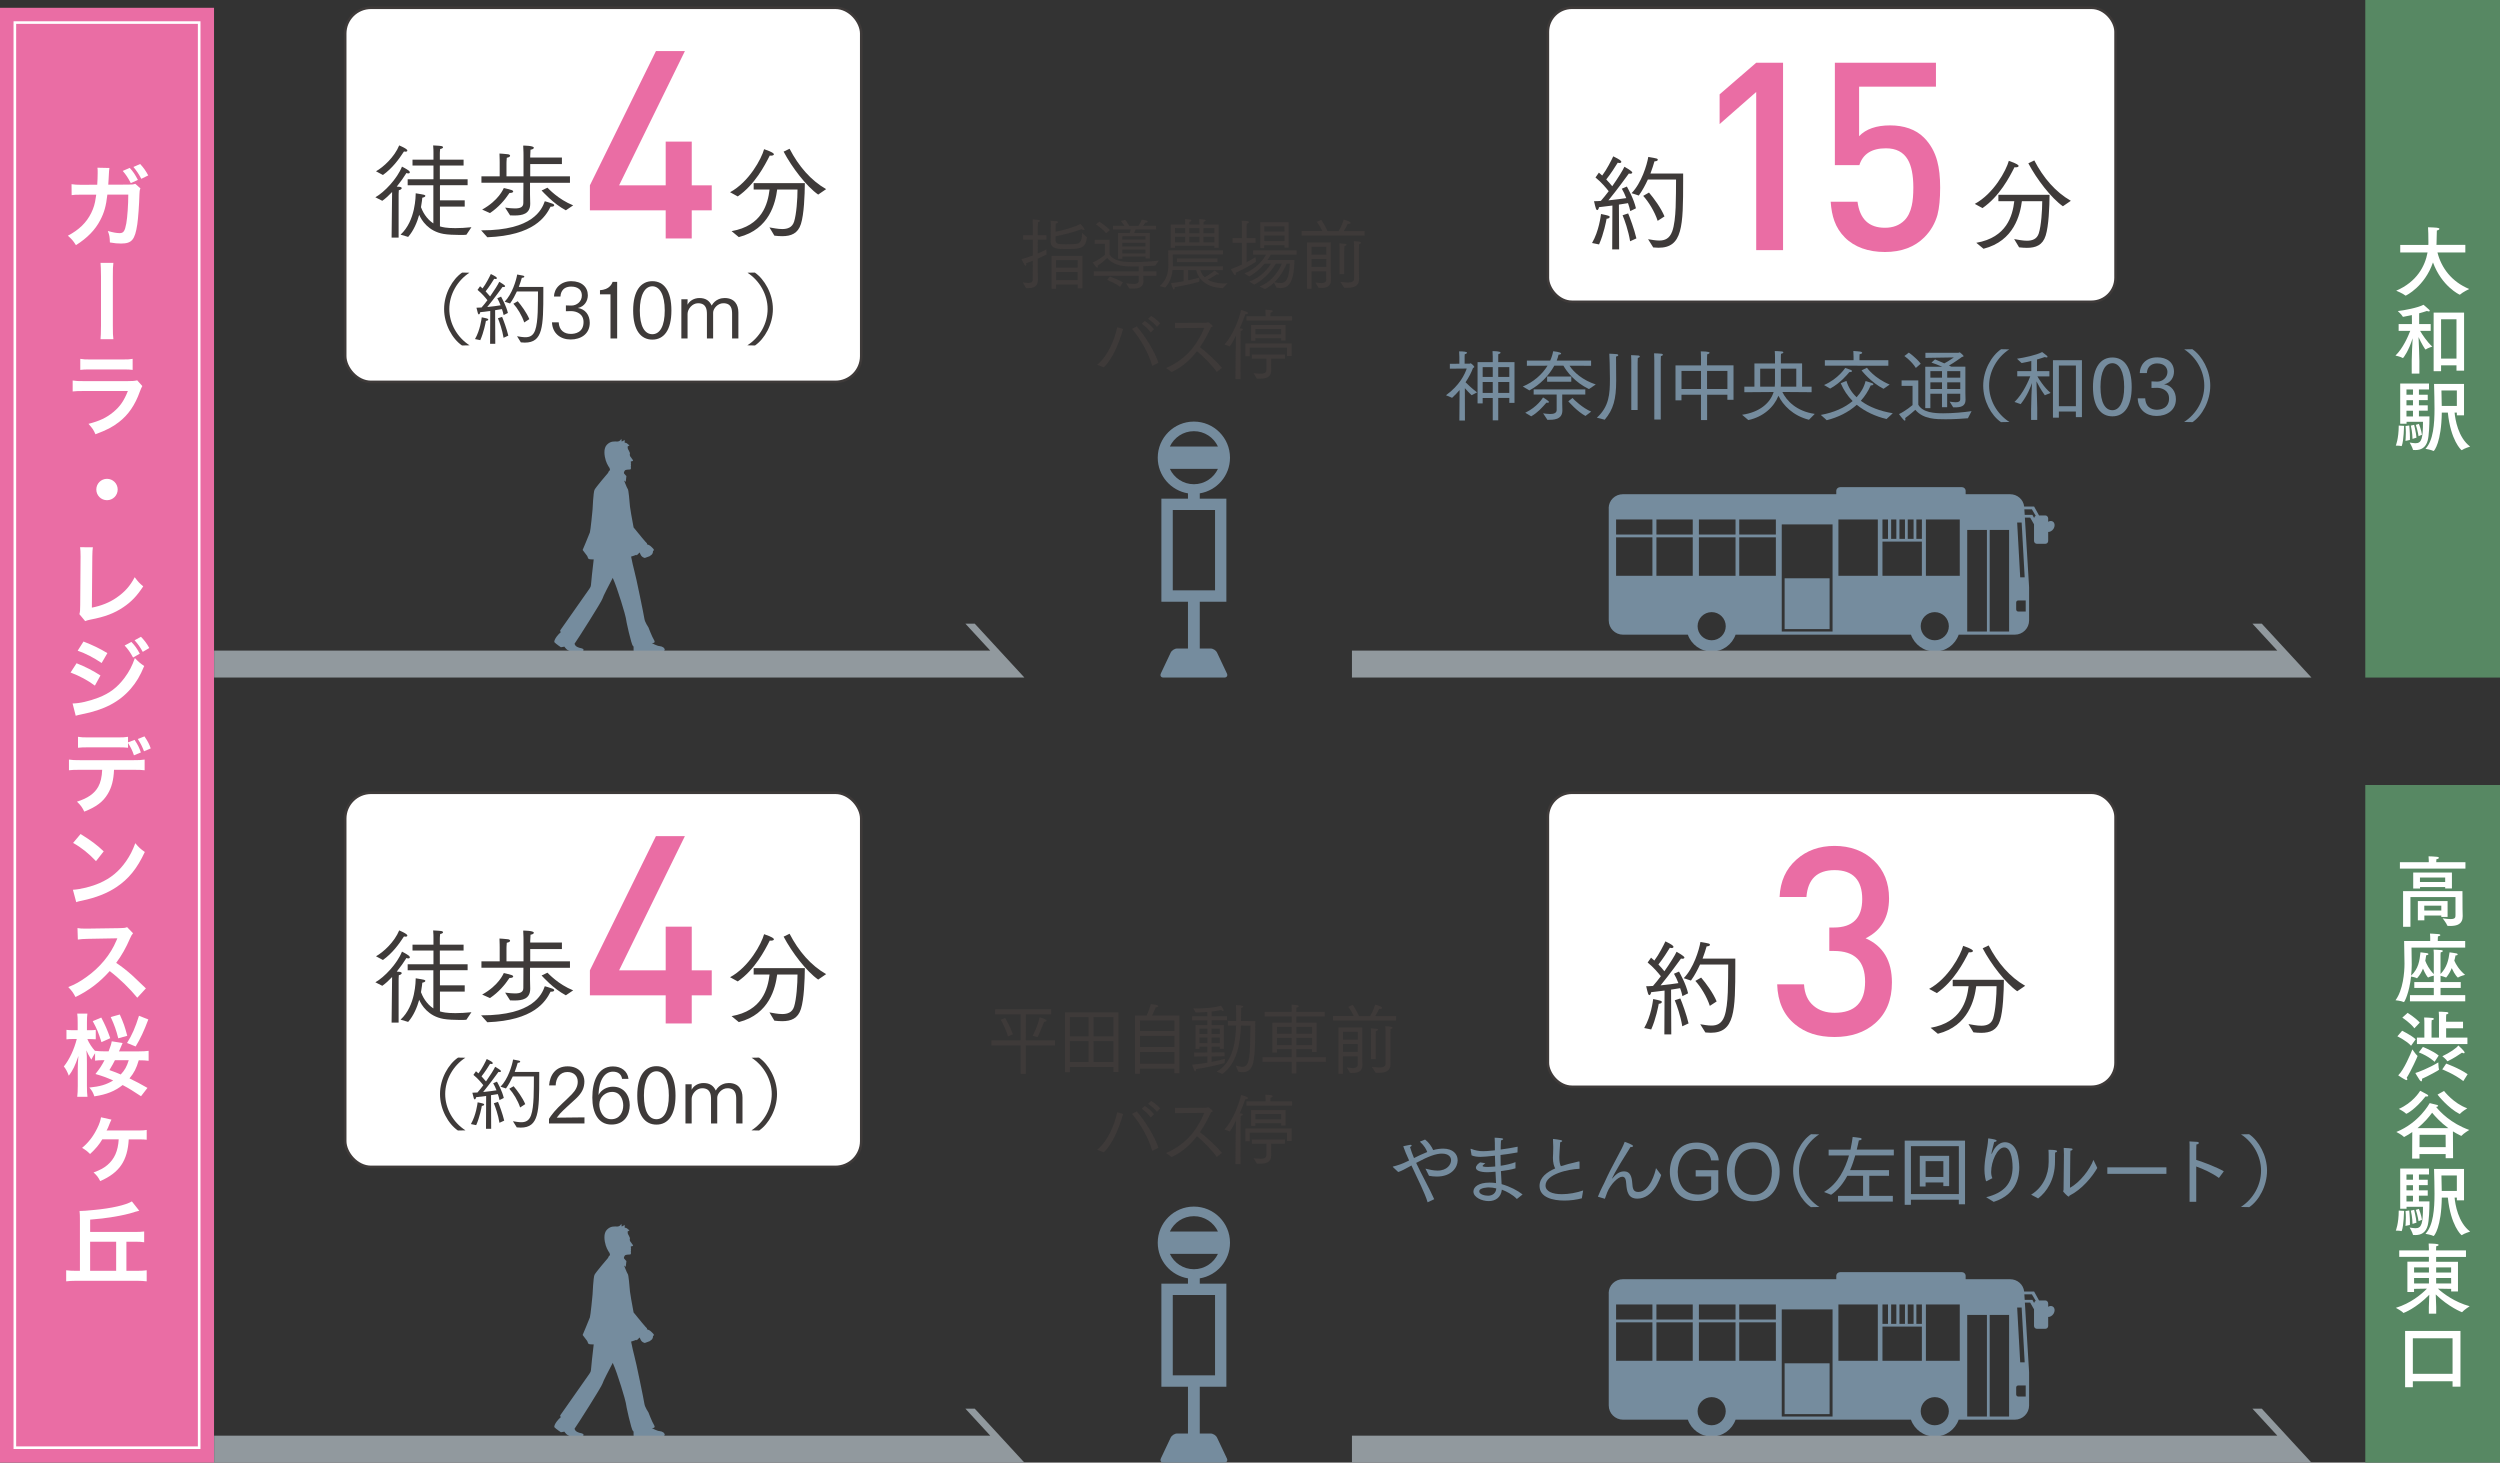 <?xml version="1.0" encoding="UTF-8"?>
<svg id="_レイヤー_1" data-name="レイヤー 1" xmlns="http://www.w3.org/2000/svg" viewBox="0 0 975 570.41">
  <rect x="0" y="0" width="975" height="570.41" fill="#333333" stroke="none"/>
  <defs>
    <style>
      .cls-1 {
        fill: #91999e;
      }

      .cls-1, .cls-2, .cls-3, .cls-4, .cls-5, .cls-6 {
        stroke-width: 0px;
      }

      .cls-2 {
        fill: #3e3a39;
      }

      .cls-3 {
        fill: #758c9e;
      }

      .cls-7 {
        fill: none;
        stroke: #fff;
        stroke-width: 1.02px;
      }

      .cls-7, .cls-8 {
        stroke-miterlimit: 10;
      }

      .cls-4, .cls-8 {
        fill: #fff;
      }

      .cls-8 {
        stroke: #3e3a39;
        stroke-width: 1.01px;
      }

      .cls-5 {
        fill: #578863;
      }

      .cls-6 {
        fill: #ea6da4;
      }
    </style>
  </defs>
  <rect class="cls-8" x="603.67" y="309.18" width="221.4" height="114.67" rx="9.36" ry="9.36"/>
  <g>
    <path class="cls-3" d="m627.41,504.35v43.78c0,3.06,2.49,5.54,5.55,5.54h25.3c1.36,3.84,5.01,6.58,9.31,6.58,4.3,0,7.96-2.74,9.31-6.58h68.39c1.36,3.84,5.01,6.58,9.31,6.58,4.3,0,7.96-2.74,9.31-6.58h21.9c3.06,0,5.56-2.48,5.56-5.54v-12.94c0-.11-.01-.23-.02-.34l-1.63-26.83h2.07s1.5,2.61,1.5,2.61v6.5c0,.6.53,1.1,1.13,1.1h3.29c.6,0,1.1-.5,1.1-1.1v-3.52c.6.05,1.51-.38,2.03-1.16.7-1.05.61-2.34-.19-2.88-.52-.35-1.24-.3-1.84.07v-1.3c0-.6-.5-1.17-1.1-1.17h-2.47s-1.92-3.48-1.92-3.48h-3.88c-.3-2.76-2.67-4.8-5.51-4.8h-17.31v-1.29c0-.84-.65-1.47-1.5-1.47h-47.4c-.84,0-1.55.63-1.55,1.47v1.29h-83.22c-3.06,0-5.55,2.4-5.55,5.46Zm162.22,26.97h-1.75s-1.19-21.38-1.19-21.38h1.75s1.19,21.38,1.19,21.38Zm0-24.38l-.13-2.16h2.93s1.51,2.55,1.51,2.55c-.33.15-.56.49-.62.86l-.67-1.24h-3.02Zm-3.32,34.22c0-.48.32-.83.8-.83h2.92v4.32h-2.92c-.48,0-.8-.38-.8-.86v-2.63Zm-10.33-28.34h7.57v39.64h-7.57v-39.64Zm-8.77,0h7.69v39.64h-7.69v-39.64Zm-27.63,3.48h-2.04v-7.57h2.04v7.57Zm3.36,0h-2.16v-7.57h2.16v7.57Zm3.36,0h-2.28v-7.57h2.28v7.57Zm3.24,0h-2.16v-7.57h2.16v7.57Zm1.56,14.41v-21.98h13.21v21.98h-13.21Zm-2.03,19.66c0-3.03,2.46-5.49,5.49-5.49,3.03,0,5.49,2.46,5.49,5.49,0,3.03-2.46,5.49-5.49,5.49-3.03,0-5.49-2.46-5.49-5.49Zm-14.91-32.99h15.37v13.33h-15.37v-13.33Zm0-8.65h2.16v7.57h-2.16v-7.57Zm-17.18,0h15.37v21.98h-15.37v-21.98Zm-40.12,5.89h-14.29v-5.89h14.29v5.89Zm18.02-3.96h19.82v41.8h-19.82v-41.8Zm-16.58,5.04h14.29v15.01h-14.29v-15.01Zm0-6.97h14.29v5.89h-14.29v-5.89Zm-15.73,21.98v-15.01h14.29v15.01h-14.29Zm-.51,19.66c0-3.03,2.46-5.49,5.49-5.49,3.03,0,5.49,2.46,5.49,5.49,0,3.03-2.46,5.49-5.49,5.49s-5.49-2.46-5.49-5.49Zm-16.06-34.67h14.17v15.01h-14.17v-15.01Zm0-6.97h14.17v5.89h-14.17v-5.89Zm-15.73,6.97h14.17v15.01h-14.17v-15.01Zm0-6.97h14.17v5.89h-14.17v-5.89Z"/>
    <rect class="cls-3" x="696" y="531.69" width="17.54" height="19.82"/>
  </g>
  <g>
    <path class="cls-3" d="m543.24,455.17s-.06-.09-.06-.12c0-.06.12-.12.15-.12,1.78-.42,3.56-1.03,5.56-2.02l.66-.33c-.94-2.02-1.75-3.93-2.29-5.53,0,0,1.63-.39,2.54-.54.12-.03.21-.03.3-.03.3,0,.45.12.45.24,0,.18-.24.42-.63.63.36,1.3.88,2.75,1.54,4.29,1.69-.84,3.44-1.69,5.16-2.35-.39-1.06-1.12-2.45-2.87-4.05l2.02-.82c1.36,1,2.63,2.78,3.17,4.11,1.12-.36,2.81-.57,3.87-.57,3.9,0,5.68,2.17,5.68,4.56,0,2.75-2.36,6.34-8.15,6.34-1.03,0-2.05-.12-3.02-.3l-1.39-2.78c1.54.39,3.2.75,4.71.75,3.83,0,5.28-2.45,5.28-4.02,0-1.36-1.06-2.6-3.56-2.6-2.29,0-5.13.97-10.06,3.62,2.26,4.86,5.31,10.18,7.04,14.16l-2.57,1.21c-1-3.44-3.87-9.12-6.31-14.37l-.51.3c-1.96,1.09-3.47,1.9-4.65,2.26l-2.05-1.93Z"/>
    <path class="cls-3" d="m573.55,448.38c-.03-.06-.03-.12-.03-.18,0-.09.03-.18.12-.18.03,0,.06.03.09.03,1.6.63,3.02.91,4.71.91.97,0,1.87-.06,4.56-.33v-1.03c0-1.3,0-2.78-.09-3.9,0,0,1.63.06,2.57.18.48.06.76.18.76.36,0,.15-.27.36-.85.54-.09,1.03-.09,2.02-.12,3.14v.39c2.17-.27,4.5-.66,6.61-1.09l-.06,2.23c-2.05.39-4.38.72-6.61,1,0,1.48.03,2.87.06,4.2,1.96-.3,4.14-.75,5.77-1.42v2.42c-1.66.51-3.77.85-5.68,1.09.09,2.05.21,3.83.27,5.07,3.35.97,6.22,2.48,8.18,4.02l-2.23,1.78c-1.54-1.66-4.11-3.02-5.86-3.65-.33,3.08-2.54,4.47-5.13,4.47s-5.95-1.42-5.95-3.74c0-1.75,1.93-3.47,6.31-3.47.82,0,1.69.06,2.51.18-.06-1.48-.15-2.93-.21-4.44-1.24.15-2.81.21-3.14.21-2.96,0-4.5-.72-4.5-1.75,0-.39.21-.82.6-1.27.27-.3.85-.66,1.03-.82l2.05.33c-.18.15-1.09.85-1.09,1.03,0,.24.51.42,1.93.42.21,0,1.6-.03,3.02-.18-.06-1.36-.09-2.75-.12-4.2-2.6.3-4.98.45-5.59.45-1.27,0-2.57-.15-3.53-.6l-.36-2.2Zm7.07,14.71c-.21,0-3.71.06-3.71,1.54,0,1.18,2.11,1.69,3.41,1.69,1.78,0,3.11-.97,3.23-2.84-.91-.24-1.93-.39-2.93-.39Z"/>
    <path class="cls-3" d="m616.93,467.34c-2.11.57-4.56.88-6.85.88-4.35,0-9.66-1.15-9.66-5.71,0-3.29,2.9-5.44,6.1-6.82-.48-.91-.88-2.26-.88-4.14.03-.91.12-2.11.12-3.71v-.75c0-.79-.03-1.66-.09-2.63v-.12c0-.12.03-.15.15-.15.51,0,2.48.36,2.93.45.24.06.51.18.51.36,0,.15-.21.33-.79.51-.15,2.29-.33,4.89-.33,5.56v.42c0,1.36.15,2.45.6,3.32,1.06-.33,2.08-.63,3.02-.88,1.39-.36,2.81-.63,3.96-.97h.09c.09,0,.21.03.21.21v2.66c-4.35.12-13.26,2.11-13.26,6.52,0,2.26,2.57,3.38,6.4,3.38,2.63,0,5.68-.54,8.27-1.45l-.51,3.05Z"/>
    <path class="cls-3" d="m623.18,466.71c1.33-3.29,2.2-4.68,2.45-5.28,3.5-7.82,6.95-13.01,8-16.12.91.3,3.26,1.18,3.26,1.63,0,.24-.33.42-.75.42-.09,0-.15-.03-.24-.03-6.7,10.57-7.25,12.35-7.19,12.35.03,0,.09-.03.12-.09,1.75-2.11,3.05-2.75,4.62-2.75,2.33,0,2.96,2.08,3.14,4.65.15,1.72.21,3.38,2.33,3.38,4.62,0,6.64-7.82,6.92-9.3l2.02,2.69c-.39,1.21-2.99,9.21-9.3,9.21-3.59,0-4.11-2.87-4.32-5.74-.12-1.42-.24-2.81-1.57-2.81-1.57,0-4.53,2.87-5.83,6.04-.24.6-.57,1.51-.94,2.57l-2.72-.82Z"/>
    <path class="cls-3" d="m661.32,456.38h8.82v8.42c-1.54,1.93-4.35,3.59-8.36,3.59-7.88,0-10.54-6.46-10.54-11.35,0-5.41,3.14-11.44,10.36-11.44,4.92,0,8.33,2.69,8.73,6.95h-2.99c-.39-2.66-2.23-4.44-5.89-4.44-4.89,0-7.13,4.68-7.13,8.88s1.99,8.88,7.91,8.88c2.14,0,4.05-.79,5.13-2.02v-5.04h-6.04v-2.42Z"/>
    <path class="cls-3" d="m673.47,456.92c0-6.79,4.11-11.42,10.33-11.42s10.27,4.68,10.27,11.42c0,6.13-3.35,11.6-10.27,11.6s-10.33-5.47-10.33-11.6Zm17.57-.15c0-4.02-2.11-8.79-7.25-8.79s-7.28,4.77-7.28,8.79c0,4.86,2.39,9.24,7.28,9.24s7.25-4.38,7.25-9.24Z"/>
    <path class="cls-3" d="m706.24,470.78c-3.77-2.57-6.92-8.27-6.92-14.22s3.2-11.66,6.98-14.22l3.17.06c-4.77,3.11-7.85,8.55-7.85,14.16s3.02,11.02,7.91,14.16l-3.29.06Z"/>
    <path class="cls-3" d="m711.36,464.87c5.56-3.23,8.33-9.24,9.75-14.25h-7.94v-2.26h8.52c.48-2.14.69-3.9.85-4.95,0,0,2.45.27,3.05.39.27.06.45.24.45.42,0,.21-.27.45-1.09.54-.18.79-.42,2.05-.82,3.59h14.46v2.26h-15.04c-.51,1.78-1.15,3.74-2.02,5.74h15.19v2.21h-7.7v7.82h9.18v2.24h-21.38v-2.24h9.78v-7.82h-6.16c-1.51,2.84-3.56,5.5-6.31,7.4l-2.78-1.09Z"/>
    <path class="cls-3" d="m742.84,444.85h23.52v24.82h-2.42v-1.78h-18.69v1.99h-2.42v-25.03Zm21.11,20.84v-18.69h-18.69v18.69h18.69Zm-15.22-14.92h11.44v11.81h-2.27v-1.42h-6.92v1.57h-2.26v-11.96Zm9.18,8.24v-6.16h-6.92v6.16h6.92Z"/>
    <path class="cls-3" d="m774.61,466.92c6.79-1.69,10.18-5.19,10.3-11.57,0-1-.06-7.85-3.26-7.85-2.75,0-5.1,5.53-5.1,9.57,0,1.09.18,1.69.48,2.42l-2.26,1.18s-.06.03-.09.03c-.3,0-.75-2.66-.75-4.56,0-.42,0-.85.03-1.3.24-4.29,1.18-6.64,1.42-10.63,0-.18.03-.24.12-.24.51,0,2.51.45,2.51.45.39.09.66.27.66.48s-.24.39-.94.48c-.33,1.57-.91,3.23-1.06,4.47v.12c0,.06,0,.09.03.09s.09-.09.15-.21c.63-1.51,2.2-4.38,5.16-4.38,1.93,0,3.77,1.39,4.62,3.9.57,1.72.88,4.47.88,5.95,0,2.48-.33,10.36-9.97,13.41l-2.93-1.81Z"/>
    <path class="cls-3" d="m792.13,465.92c4.53-2.72,6.85-7.7,6.85-12.71v-1.87c0-1.03,0-2.29-.09-2.93,2.66,0,3.38.21,3.38.57,0,.18-.27.42-.79.51-.03,1.33-.03,2.29-.03,3.11v.39c0,7.25-3.38,11.96-6.58,14.4l-2.75-1.48Zm15.16-2.69c3.83-2.02,7.85-7.22,9.15-10.87l1.51,3.14c-2.05,3.56-6.07,8.43-10.87,10.81-.06.21-.12.36-.27.36-.48,0-2.2-1.96-2.2-2.05,0-.18.18-.3.18-.69,0-2.51.15-13.71.15-13.71,0-.57-.03-1.81-.09-2.54,3.41.18,3.44.21,3.44.57,0,.21-.24.45-.82.51-.06.85-.06,2.08-.06,2.08l-.12,12.38Z"/>
    <path class="cls-3" d="m821.86,455.26h23.04v2.54h-23.04v-2.54Z"/>
    <path class="cls-3" d="m853.94,448.08v-.7c0-.63,0-1.57-.06-2.23.33.03,2.57.12,3.08.18.39.06.6.24.6.42,0,.24-.3.51-.97.6-.06,1-.06,2.08-.06,2.08v3.93c3.2,1,8.09,2.9,10.75,4.44l-1.9,2.6c-2.78-1.99-6.04-3.47-8.85-4.47v13.77h-2.6v-20.62Z"/>
    <path class="cls-3" d="m873.93,470.72c4.89-3.14,7.88-8.55,7.88-14.16s-3.05-11.05-7.82-14.16l3.17-.06c3.77,2.57,6.98,8.27,6.98,14.22s-3.14,11.66-6.92,14.22l-3.29-.06Z"/>
  </g>
  <polygon class="cls-1" points="882.1 549.39 878.46 549.39 888.14 559.9 527.26 559.9 527.26 570.41 897.82 570.41 900.18 570.41 901.47 570.41 882.1 549.39"/>
  <g>
    <path class="cls-2" d="m386.63,405.73h11.42v-10.15h-9.95v-1.96h21.86v1.96h-9.87v.09l-.03,10.06h11.39v1.99h-11.39v11.08h-2.01v-11.08h-11.42v-1.99Zm6.48-1.51c-.8-2.96-2.52-6.01-2.84-6.52l1.72-.69c.34.51,2.07,3.56,3.04,6.34l-1.92.88Zm9.64-.24c1.46-2.81,2.38-5.56,2.7-7.22.17.06,1.29.36,2.07.72.43.18.66.39.66.6s-.29.39-.98.42c0,0-1.43,3.65-2.52,5.95l-1.92-.48Z"/>
    <path class="cls-2" d="m415.35,394.8h20.83v23.28h-1.92l-.03-1.96h-16.98v2.05h-1.89v-23.37Zm9.18,9.36v-7.49h-7.29v7.49h7.29Zm0,10.03v-8.18h-7.29v8.18h7.29Zm9.7-10.03v-7.49h-7.75v7.49h7.75Zm0,10.03v-8.18h-7.75v8.18h7.75Z"/>
    <path class="cls-2" d="m442.65,396.07h4.53c.72-1.48,1.38-3.41,1.61-4.47.11,0,2.95.24,2.95.79,0,.24-.4.45-1,.48-.03.06-.8,1.9-1.46,3.2h10.7v22.5h-1.95v-1.78h-13.45v1.99h-1.92v-22.71Zm15.38,6.01v-4.11h-13.45v4.11h13.45Zm0,6.25v-4.32h-13.45v4.32h13.45Zm0,6.52v-4.56h-13.45v4.56h13.45Z"/>
    <path class="cls-2" d="m465.72,410.5l5.16-.03v-2.26h-3.1v.88h-1.52v-9.33l4.62.03v-1.87h-5.94v-1.57h5.94v-1.69c-1.55.12-3.16.21-4.56.21l-.98-1.63c.52.03,1.09.06,1.72.06,3.27,0,7.57-.45,9.12-1.12.06.12.69.94.98,1.57.06.12.09.24.09.3,0,.18-.09.27-.26.27s-.43-.12-.72-.42c-.92.21-2.24.42-3.76.6v1.84h6.05v1.57h-6.05v1.87h4.79v9.24h-1.58v-.82h-3.21v2.23l5.05-.03.03,1.54-5.08.06v2.14c2.47-.48,4.47-.97,5.22-1.21l-.17,1.69c-2.27.6-6.91,1.75-11.1,2.33v.18c0,.39-.14.69-.32.69-.11,0-.26-.12-.37-.39-.4-.82-.77-2.05-.83-2.2,1.95-.15,4.02-.45,5.94-.79v-2.45l-5.16.06v-1.57Zm5.19-7.25v-2.08h-3.13v2.08h3.13Zm0,3.56v-2.17h-3.13v2.17h3.13Zm4.82-3.56v-2.08h-3.24v2.08h3.24Zm0,3.56v-2.17h-3.24v2.17h3.24Zm-1.23,11.14c6.74-3.8,7.4-12.65,7.57-17.97h-3.21v-1.81l3.24.03v-1.66c0-1.78-.03-3.71-.09-4.56.03,0,2.84.03,2.84.57,0,.21-.29.42-.8.51-.03,1.06-.03,3.47-.06,5.13l5.56.03c-.06,4.5.14,12.35-.83,16.31-.66,2.63-2.07,3.62-4.04,3.62-.55,0-1.12-.09-1.72-.21l-1.03-2.39c.92.24,1.81.51,2.58.51,2.95,0,3.01-3.96,3.18-16.04l-3.73-.03c-.23,5.53-1.03,14.5-7.23,18.84l-2.24-.91Z"/>
    <path class="cls-2" d="m492.41,412.31h11.36v-3.14h-5.77v1.33h-1.78v-11.66h7.54v-2.42h-10.56v-1.78h10.56v-.51s0-1.57-.06-2.29c2.78,0,2.81.48,2.81.57,0,.21-.29.42-.89.51-.03.51-.06,1.33-.06,1.33v.39h11.1v1.78h-11.1v2.42h7.92v11.45h-1.81v-1.12h-6.11v3.14h11.53v1.78h-11.53v4.53h-1.81v-4.53h-11.36v-1.78Zm11.36-9.15v-2.69h-5.74l-.03,2.69h5.77Zm0,4.41v-2.81h-5.77v2.81h5.77Zm7.92-4.41v-2.69h-6.11v2.69h6.11Zm0,4.41v-2.81h-6.11v2.81h6.11Z"/>
    <path class="cls-2" d="m519.89,396.25h8.06c-.75-1.69-1.95-3.41-2.12-3.59l1.75-.75c.17.18,1.64,2.51,2.41,4.35h4.36c1.06-1.63,1.86-4.08,1.95-4.47.03,0,2.73.69,2.73,1.27,0,.21-.32.42-.83.42-.09,0-.2-.03-.32-.03-.17.33-.83,1.75-1.55,2.81h8.12v1.75h-24.56v-1.75Zm2.12,4.44h9.27v11.96c0,.48.03,2.54.06,2.72v.06c0,2.57-1.92,3.02-3.87,3.02-.32,0-.63,0-.95-.03l-1.26-2.11c.83.12,1.66.24,2.38.24,1.06,0,1.86-.3,1.86-1.33v-3.26h-5.74v6.83h-1.75v-18.09Zm7.52,4.77v-3.05h-5.77v3.05h5.77Zm-.03,4.8l.03-3.11h-5.77v3.11h5.74Zm5.22-6.64c0-1.54-.09-2.48-.09-2.6,2.55.21,2.81.27,2.81.54,0,.21-.32.48-.86.6-.06,1-.06,1.84-.06,1.84v9.03h-1.81v-9.42Zm.26,12.44c1,.12,2.09.27,3.01.27,1.35,0,2.38-.3,2.38-1.54v-12.2s0-1.18-.09-2.36c.09,0,2.81,0,2.81.57,0,.21-.29.45-.77.54-.06.79-.06,1.66-.06,1.66v9.09c0,1.48.03,2.6.03,2.81v.12c0,3.11-2.64,3.38-4.91,3.38h-.86l-1.55-2.36Z"/>
    <path class="cls-2" d="m427.89,448.41c4.27-3.5,6.77-9.78,7.83-14.65l2.27.69c-1.72,6.25-4.39,11.96-7.49,14.95l-2.61-1Zm21.49.42c-1.35-4.83-4.48-10.36-7.89-14.43l1.84-.94c3.1,3.41,7.26,10.21,8.43,14.16l-2.38,1.21Zm-2.9-17.51c.37.18,2.35,1.63,3.59,3.2l-1.29,1.27c-.86-1.15-1.81-2.17-3.5-3.41l1.2-1.06Zm2.44-1.96c.37.18,2.27,1.42,3.56,2.9l-1.26,1.33c-.77-.94-1.84-1.96-3.47-3.11l1.18-1.12Z"/>
    <path class="cls-2" d="m454.77,449.68c8.84-3.77,12.71-10.51,14.92-15.64l-11.42.06v-2.02l12.28-.06c.29,0,.4-.21.57-.21.26,0,1.84,1.24,1.84,1.54,0,.24-.4.36-.66.45-1.09,2.29-2.47,5.04-4.33,7.73,2.52,1.93,6.31,5.38,8.58,8.06l-1.98,1.63c-2.09-2.9-5.31-6.07-7.75-8.12-2.47,3.2-5.68,6.19-9.87,8.15l-2.18-1.57Z"/>
    <path class="cls-2" d="m481.92,443.01l.11-5.95c-.72,1.48-1.46,2.9-2.44,4.23l-2.04-.79c3.36-3.59,5.79-10.3,6.48-13.44.37.06,2.7.7,2.7,1.18,0,.24-.34.45-.77.45-.09,0-.17,0-.26-.03-.52,1.36-1.2,3.29-2.21,5.56.29,0,.49,0,.57.03.46.06.66.21.66.39,0,.24-.34.48-.83.63-.06.54-.06,1.75-.06,1.75l-.03,17h-1.98l.09-11.02Zm3.79-2.9h18.04v4.89h-1.84v-3.26h-14.49v3.35h-1.72v-4.98Zm.43-10.6h7.46v-.39s-.03-1.27-.09-2.2c.23,0,1.72.12,2.29.21.34.06.55.21.55.39,0,.21-.29.45-.83.57-.06.48-.06,1.21-.06,1.21v.21h8.43v1.69h-17.76v-1.69Zm1.78,3.41h13.43v6.04h-1.69v-.91h-10.07v1.03h-1.66v-6.16Zm.95,18.78c1.09.12,2.01.21,2.73.21,1.58,0,2.32-.39,2.32-1.69v-4.17h-5.68v-1.63h12.88v1.63h-5.39v1.9c.03,1.03.03,2.11.03,2.36v.3c0,2.9-2.24,3.23-4.65,3.23h-.92l-1.32-2.14Zm10.79-15.16v-2.08h-10.07v2.08h10.07Z"/>
  </g>
  <path class="cls-3" d="m218.68,552.71c-.19-.35-.26-.63-.16-.77.57-.8,11.28-16.07,11.28-16.07,0,0,.72-.97.68-1.58-.03-.45.68-6.63,1.07-9.98-.58.02-1.86.07-2.12-.34-.31-.49-.36-.91-.36-.91l-1.84-2.42s2.59-6.12,2.83-6.86c.25-.74,1.01-8.39,1.03-8.8.02-.41.31-6.8.77-7.79.46-1,5.27-6.59,5.27-6.59,0,0,.4-1,.67-.98.27.02-.08-.96-.08-.96,0,0-.95-1.28-1.47-2.94-.52-1.66-1.03-4.69.48-6.17,1.51-1.48,2.86-1.2,4.02-1.21,1.16,0,1.56-1.07,1.56-1.07,0,0,.16.69.08,1.03.68-.03,1.12-.62,1.12-.62,0,0,.24.56.09.89-.15.33.67.17,1.06.6.38.43.85.59.85.59,0,0-.43.45-.64.44-.2-.01.01,1.02.01,1.02,0,0,.94,1.55.78,1.88-.16.33.08.96.08.96,0,0,.88,1.27,1.08,1.49.19.22-.03.47-.57.51-.55.04-.1.68-.1.68l-.16.4s.25.49.03.75c.04.48.2,1.31-.28,1.35-.48.04-1.7.04-2,.37-.29.33-.53.92-.34,1.21.19.28.9,1,.9,1l-.26,2.23-.65-.51s1.13,2.99,1.45,3.35c.32.36.64,4.53.85,6.79.1,1,.72,4.51,1.41,8.17,1.86,2.3,4.88,5.98,5.22,6.21.07.05.04.16-.05.33.56.19,1.18.46,1.56.84.84.84,1.67,1.34.84,1.84,0,1.17-.67,1.51-.67,1.51l-.67.5-1.84.67s-1.17-.17-1.67-1.34l-.36-.8c-.12.13-.25.25-.36.36-.02.03-.05.05-.08.08-.42.42-.71.69-.71.69l-.16-.21c-.67.28-1.5.54-2.02.69.37,1.78.92,4.44,1.32,5.8.6,2.06,3.67,17.01,3.86,18.41.19,1.41,1.57,3.38,1.57,3.38,0,0,1.39,3.67,2.21,4.98.82,1.31-.87,1.16-.87,1.16,0,0,1.92,1.09,2.99,1.18,1.08.09,1.96.63,2.04,1.41.09.78-2.74,1.31-4.16,1.66-1.42.34-4.13-.5-4.13-.5l-.19.45c-.19.45-2.32-.04-3.21-.42-.89-.39-.1-2.48-.7-2.69-.6-.2-2.83-10.44-2.79-10.9.04-.41-3.22-11.61-5.1-15.62-1.41,2.69-3.82,7.28-4,8.08-.25,1.09-10.03,16.46-10.89,17.59.22,1.22,1.79,1.6,2.41,1.72.62.12,1.41.38.98,1.02-.43.64-1.82.57-4.14.39-2.32-.18-3.2-1.98-3.2-1.98l-1.38.23s-1.93-1.28-2.58-2.01c-.07-1.18,1.71-3.23,2.53-3.84Z"/>
  <polygon class="cls-1" points="380.16 549.39 376.51 549.39 386.19 559.9 83.51 559.9 83.51 570.41 395.88 570.41 398.23 570.41 399.52 570.41 380.16 549.39"/>
  <path class="cls-3" d="m452.74,568.8c-.42.88.04,1.6,1.01,1.6h23.73c.97,0,1.43-.72,1.01-1.6l-3.84-8.13c-.42-.88-1.55-1.6-2.53-1.6h-4.21v-18.24h10.37s0-40.21,0-40.21h-10.37v-2.06c6.69-1.1,11.79-6.9,11.79-13.9,0-7.78-6.31-14.09-14.09-14.09-7.78,0-14.09,6.31-14.09,14.09,0,7,5.1,12.8,11.79,13.9v2.06h-10.37s0,40.21,0,40.21h10.37v18.24h-4.21c-.97,0-2.11.72-2.53,1.6l-3.84,8.13Zm22.26-88.49h-18.76c1.65-3.54,5.23-6,9.38-6,4.15,0,7.74,2.46,9.38,6Zm-9.38,14.69c-4.15,0-7.74-2.46-9.38-6h18.76c-1.65,3.54-5.23,6-9.38,6Zm-8.24,41.39v-31.35h16.49v31.35h-16.49Z"/>
  <g>
    <path class="cls-6" d="m731.29,399.09c-4.11,3.56-9.38,5.34-15.81,5.34s-11.43-1.64-15.4-4.93c-4.45-3.63-6.77-8.83-6.98-15.6h10.47c.21,3.7,1.47,6.5,3.8,8.42,2.12,1.78,4.82,2.67,8.11,2.67,7.94,0,11.91-4.04,11.91-12.11s-4.07-12.01-12.21-12.01h-1.75v-9.14h1.75c7.39,0,11.09-3.7,11.09-11.09s-3.59-11.29-10.78-11.29c-6.77,0-10.44,3.49-10.98,10.47h-10.47c.27-6.09,2.46-10.95,6.57-14.58,3.97-3.56,8.93-5.34,14.88-5.34s11.33,1.88,15.29,5.65c3.97,3.83,5.95,8.76,5.95,14.78,0,7.39-3.05,12.59-9.14,15.6,6.84,3.01,10.26,8.76,10.26,17.25,0,6.77-2.19,12.08-6.57,15.91Z"/>
    <path class="cls-2" d="m641.24,400.93c2.7-4.67,3.38-10.47,3.5-11.31,3.1.64,3.38.76,3.38,1.17,0,.32-.48.68-1.21.68-.12.76-1.09,5.88-2.94,10.02l-2.74-.56Zm7.93-14.61c-1.65.2-3.42.44-5.23.64-.04.52-.36,1.13-.68,1.13-.4,0-.56-.44-1.25-3.46.89,0,1.77-.04,2.66-.12,1.05-1.17,2.05-2.46,3.06-3.78-1.05-1.33-2.9-3.54-5.15-5.35l1.33-1.89c.44.36.85.72,1.29,1.13,1.77-2.33,3.66-6.08,4.31-7.49,2.62,1.29,3.14,1.73,3.14,2.17,0,.28-.32.44-.76.44-.2,0-.4-.04-.64-.12-.89,1.45-2.74,4.39-4.47,6.52.97,1.01,1.77,1.97,2.33,2.66,2.29-3.26,4.19-6.32,4.75-7.61,3.02,1.69,3.06,2.13,3.06,2.25,0,.28-.28.48-.81.48-.16,0-.32-.04-.52-.08-.48.64-4.55,6.32-7.97,10.46,2.82-.28,5.39-.64,6.96-.88-.52-1.37-1.13-2.66-1.73-3.66l1.97-.85c.56,1.09,2.66,4.71,3.54,8.49l-2.21,1.09c-.2-.97-.52-2.05-.89-3.1-.89.16-2.13.36-3.54.56l.08,17.47h-2.7l.08-17.11Zm6.92,13.93c-.68-4.11-2.17-8.37-2.94-10.14l2.17-.72c.72,1.69,2.38,6.16,3.22,9.74l-2.46,1.13Zm7-.8c1.49.24,2.98.52,4.35.52,2.17,0,4.02-.72,5.07-3.58,1.65-4.55,1.41-13.65,1.49-20.21h-10.99c-.97,2.09-2.13,4.31-3.54,6.24l-2.82-.93c3.86-3.9,6.04-11.11,6.52-14.13,3.5.6,3.7.64,3.7,1.13,0,.28-.36.56-1.29.6-.36,1.29-.89,2.94-1.57,4.75h12.76v2.82c0,17.79-.2,26.12-9.62,26.12-.64,0-1.33-.04-2.05-.12l-2.01-3.22Zm.36-18.19c1.89,2.21,4.71,6.04,6.04,9.3l-2.66,1.73c-1.17-3.62-3.58-7.49-5.64-9.74l2.25-1.29Z"/>
    <path class="cls-2" d="m752.35,385.67c7.45-4.03,12.28-13.12,13.28-16.79,3.34,1.13,3.82,1.69,3.82,2.01s-.52.52-1.13.52c-.16,0-.32,0-.48-.04-2.01,3.95-5.8,11.31-12.48,15.94l-3.02-1.65Zm.6,15.17c11.91-2.09,14.13-10.55,14.81-16.22h-6.2v-2.5h19.96c-.04,4.71-.32,12.16-1.53,15.94-1.17,3.7-3.82,4.75-7.33,4.75-.97,0-1.97-.08-3.02-.2l-1.93-3.22c1.45.24,3.3.64,4.99.64,2.05,0,3.9-.6,4.63-2.9.93-2.94,1.33-8.98,1.33-12.52h-7.93c-.68,5.11-2.94,15.5-14.97,18.56l-2.82-2.33Zm22.62-32.12c3.54,6.84,8.33,12.36,14.25,15.74l-3.1,2.13c-4.55-3.18-10.26-10.63-13.48-16.75l2.33-1.13Z"/>
  </g>
  <rect class="cls-5" x="922.46" y="306.15" width="52.54" height="264.25"/>
  <g>
    <path class="cls-4" d="m961.54,338.76h-25.58v-2.51h11.26v-.69s-.03-.97-.09-1.6c.48,0,2.63.09,3.47.21.36.06.57.21.57.39,0,.21-.3.42-.97.54-.03.33-.06.94-.06.94v.21h11.38v2.51Zm-1.15,15.73c0,.69.06,2.23.06,2.72v.12c0,3.08-2.17,3.8-4.89,3.8-.3,0-.57-.03-.88-.03-.12,0-.21-.03-.24-.15-.27-.81-1.81-2.81-1.81-2.81,1.36.21,2.33.3,3.05.3,1.87,0,1.96-.63,1.96-1.51v-7.07h-17.57v11.6h-2.87v-13.92h23.16l.03,6.95Zm-4.14-8h-2.63v-.54h-9.81v.57h-2.66v-6.22h15.1v6.19Zm-1.69,11.11h-2.45v-.54h-6.61v1.87h-2.54v-7.52h11.6v6.19Zm-10.78-15.37v1.75h9.84v-1.75h-9.84Zm1.69,10.99v1.9h6.64v-1.9h-6.64Z"/>
    <path class="cls-4" d="m961.42,369.56h-20.93s.09,5.5.09,6.73-.09,2.69-.24,4.2c2.87-2.69,3.29-5.77,3.65-9.09.51.09,2.14.24,2.6.33.36.09.51.24.51.36,0,.21-.33.42-.88.45-.12.72-.21,1.45-.36,2.17.48,1.27,1.45,3.29,3.32,5.19v-7.97s0-.69-.09-1.57c.15.03,2.14.06,2.99.18.42.06.63.18.63.36,0,.21-.33.42-.85.51-.06.45-.06.91-.06.91v7.55c2.51-2.63,3.11-5.35,3.53-8.46.54.09,2.23.3,2.69.42.33.09.48.24.48.39,0,.21-.3.39-.72.39h-.12c-.12.69-.3,1.39-.48,2.05.63,1.48,1.9,3.62,4.2,5.53,0,0-1.96.51-2.72,1.03-.03.03-.06.03-.09.03-.09,0-1.12-.91-2.39-3.68-.51,1.27-1.21,2.48-2.08,3.56-.03.06-.09.09-.18.09-.03,0-.06,0-.09-.03-.48-.24-1.42-.48-2.02-.63v2.45h7.88v2.29h-7.88v2.81h9.63v2.42h-21.56v-2.42h9.3v-2.81h-7.61v-2.29h7.61v-2.51c-.6.12-1.6.39-2.08.69-.03.03-.09.03-.12.03-.24,0-1.27-1.63-2.02-3.47-.51,1.3-1.21,2.54-2.2,3.65-.03.06-.09.12-.18.12,0,0-.03,0-.06-.03-.48-.3-1.66-.54-2.2-.63-.69,6.25-2.54,9.96-2.81,9.96-.03,0-.06-.03-.09-.03-.91-.45-3.17-.69-3.17-.69,2.96-4.05,3.5-10.87,3.5-14.28,0-1.39-.15-8.82-.15-8.82h10.18v-1.18s0-.75-.09-1.72c.06,0,2.23.09,3.35.21.42.03.69.21.69.39s-.27.36-.94.51c-.06.51-.06,1.09-.06,1.09v.69h10.69v2.54Z"/>
    <path class="cls-4" d="m940.31,407.84c-1.72-1.93-5.34-3.68-5.34-3.68l1.87-2.17s3.5,1.72,5.28,3.32l-1.81,2.54Zm-1.45,13.11c0,.21-.12.3-.3.3-.09,0-.18,0-.3-.06-1.18-.57-2.96-1.81-2.96-1.81,2.23-2.11,4.89-8.49,5.53-10.12,0,0,1.36,2.05,1.93,2.45.06.03.09.09.09.15,0,.18-2.54,5.83-4.23,8.46.18.24.24.45.24.63Zm2.75-19.9c-1.57-2.14-4.71-4.17-4.71-4.17l2.08-1.87s3.05,1.9,4.74,3.8l-2.11,2.23Zm2.99,20.08c0,.39-.12.6-.3.6-.15,0-.39-.18-.63-.51-.66-.91-1.69-2.75-1.69-2.75.79-.18,5.38-1.93,8.97-4.14,0,0,.03,2.11.27,2.75.03.03.03.06.03.09,0,.18-4.41,2.57-6.67,3.56.03.15.03.27.03.39Zm16-20.11h-6.61v3.65h8.3v2.51h-19.69v-2.51h2.9v-5.95s0-.97-.09-1.9c0,0,2.69.06,3.29.18.33.06.51.21.51.39s-.27.39-.85.48c-.06.48-.06,1.21-.06,1.21v5.59h2.9v-8.21s0-.91-.09-1.9c0,0,2.51.03,3.23.15.36.06.54.21.54.39,0,.21-.24.42-.85.51-.06.48-.06,1.15-.06,1.15v1.72h6.61v2.54Zm-11.11,13.08s-2.14-2.11-6.16-3.68l1.6-2.11s3.9,1.48,6.16,3.35l-1.6,2.45Zm11.2,7.52c-3.56-2.78-8.21-4.56-8.21-4.56l1.54-2.26s4.92,1.75,8.36,4.14l-1.69,2.69Zm.51-11.11c0,.15-.12.27-.33.27-.15,0-.39-.09-.69-.24-1.36.94-3.2,2.17-5.56,3.32-.03.03-.06.03-.09.03s-.09-.03-.12-.09c-.36-.66-1.9-1.87-1.9-1.87,2.87-1.33,5.74-3.32,6.22-4.2.09.06,2.48,2.17,2.48,2.78Z"/>
    <path class="cls-4" d="m956.71,451.71h-2.9v-1.63h-10.21v1.78h-2.87l.06-10.36c-.94.67-1.93,1.27-3.02,1.84-.06.03-.12.09-.18.09-.03,0-.06-.03-.09-.06-.66-.75-2.93-1.9-2.93-1.9,8.88-3.59,12.86-11.02,13.02-11.26,0,0,2.26.57,2.9.72.21.06.39.21.39.33,0,.18-.21.36-.79.45,1.48,1.84,5.71,6.4,12.92,8.97,0,0-2.29,1.39-2.99,2.24-.03.03-.09.06-.12.06-.06,0-.09-.03-.12-.03-1.12-.51-2.14-1.12-3.14-1.72l.06,10.48Zm-18.21-17.33c-.06,0-.12-.03-.15-.06-.63-.72-2.81-1.84-2.81-1.84,5.41-2.39,7.97-6.49,8.33-7.07,0,0,2.05,1.03,2.75,1.45.24.15.39.33.39.51,0,.15-.15.27-.57.27-.15,0-.3,0-.48-.03-4.05,5.1-7.31,6.76-7.46,6.76Zm16.34,5.59c-2.99-2.2-5.16-4.59-6.31-6.01-1.18,1.63-3.08,3.87-5.68,6.01h11.99Zm-11.2,2.6l-.03,4.8h10.21l-.03-4.8h-10.15Zm9.54-17.09s3.74,4.89,9.06,6.76c0,0-2.14,1.3-2.84,2.14-.03.03-.09.06-.15.06-.03,0-.06,0-.09-.03-4.41-2.29-8.27-7.16-8.52-7.52l2.54-1.42Z"/>
    <path class="cls-4" d="m937.59,472.24c-.03.15-.09,5.53-.88,7.76-.03.06-.09.12-.15.12h-.06c-.51-.18-2.14-.18-2.14-.18,0,0,1.12-2.6,1.15-7.82l2.08.12Zm9.72-14.19h-3.93v2.05h3.44v2.11h-3.44v2.02h3.44v2.08h-3.44v2.23h4.11v.57c0,2.66-.18,6.95-.69,8.85-.75,2.81-2.63,3.71-4.74,3.71-.27,0-.54,0-.81-.03-.12,0-.18-.03-.21-.15-.12-.72-1.27-2.75-1.27-2.75.85.12,1.63.27,2.29.27,2.39,0,2.9-1.87,2.9-8.36h-6.4v.75h-2.48v-15.67h11.23v2.29Zm-7.7,14.04s.27,2.69.27,4.65c0,.36,0,.69-.03,1l-1.72.36s.15-1.42.15-3.2c0-.82-.03-1.72-.12-2.6l1.45-.21Zm-1.09-14.04v2.05h2.54v-2.05h-2.54Zm0,4.17v2.02h2.54v-2.02h-2.54Zm0,4.11v2.23h2.54v-2.23h-2.54Zm2.99,5.5s.82,3.29.91,5.01l-1.54.48s-.03-2.6-.66-5.19l1.3-.3Zm1.87-.36s.97,2.51,1.18,4.23l-1.33.57s-.24-1.87-1.06-4.44l1.21-.36Zm17.6-3.35h-2.81v-1.06h-.88c.24,2.57,1.33,9.69,6.07,13.26,0,0-2.36.72-3.2,1.36-.03.03-.09.03-.12.03-.18,0-4.29-3.83-5.38-14.65h-2.36c-.15,11.48-2.93,14.98-3.2,14.98-.03,0-.06,0-.09-.03-.75-.42-3.08-.82-3.08-.82,3.08-3.26,3.53-9.72,3.53-15.67,0-2.93-.09-6.25-.18-9.63h11.69v12.23Zm-8.82-9.69l.12,6.04h5.89v-6.04h-6.01Z"/>
    <path class="cls-4" d="m961.75,490.2h-11.66v1.9h8.52v11.57h-2.66v-1l-5.16-.09c2.14,1.93,6.46,5.22,12.38,6.85,0,0-2.23,1.45-2.9,2.26-.03.03-.06.06-.12.06s-5.13-1.99-10.21-6.92c.09,1.84.18,4.59.18,4.89v2.6h-2.87v-2.6c0-.27.09-2.9.18-4.77-5.07,5.22-9.94,7.1-10.06,7.1-.06,0-.09,0-.12-.06-.51-.66-2.87-1.93-2.87-1.93,5.83-1.78,10-5.31,12.14-7.49l-5.04.09v1.21h-2.6v-11.81h8.39v-1.87h-11.57v-2.54h11.57v-.6s-.03-1.12-.09-2.08c0,0,2.36.03,3.35.21.36.06.54.21.54.33,0,.21-.3.42-.94.51-.03.42-.06,1.21-.06,1.21v.42h11.66v2.54Zm-20.26,4.08v2.02h5.8v-2.02h-5.8Zm0,4.14v2.14h5.8v-2.14h-5.8Zm8.61-4.14v2.02h5.83v-2.02h-5.83Zm0,4.14v2.14h5.86l-.03-2.14h-5.83Z"/>
    <path class="cls-4" d="m959.58,540.8h-3.08v-2.11h-15.49v2.33h-3.02v-21.95h21.59v21.74Zm-18.57-18.87v13.86h15.49v-13.86h-15.49Z"/>
  </g>
  <rect class="cls-8" x="134.62" y="309.18" width="201.27" height="145.92" rx="10.06" ry="10.06"/>
  <g>
    <g>
      <path class="cls-2" d="m178.58,440.9c-3.77-2.57-6.98-8.27-6.98-14.22s3.26-11.66,7.04-14.22l2.84.06c-4.77,3.11-7.85,8.55-7.85,14.16s3.02,11.02,7.91,14.16l-2.96.06Z"/>
      <path class="cls-2" d="m183.65,438.39c2.02-3.5,2.54-7.85,2.63-8.49,2.33.48,2.54.57,2.54.88,0,.24-.36.51-.91.51-.09.57-.81,4.41-2.2,7.52l-2.05-.42Zm5.95-10.96c-1.24.15-2.57.33-3.93.48-.03.39-.27.85-.51.85-.3,0-.42-.33-.94-2.6.66,0,1.33-.03,1.99-.09.79-.88,1.54-1.84,2.29-2.84-.79-1-2.17-2.66-3.87-4.02l1-1.42c.33.27.63.54.97.84,1.33-1.75,2.75-4.56,3.23-5.62,1.96.97,2.36,1.3,2.36,1.63,0,.21-.24.33-.57.33-.15,0-.3-.03-.48-.09-.66,1.09-2.05,3.29-3.35,4.89.72.76,1.33,1.48,1.75,1.99,1.72-2.45,3.14-4.74,3.56-5.71,2.26,1.27,2.29,1.6,2.29,1.69,0,.21-.21.36-.6.36-.12,0-.24-.03-.39-.06-.36.48-3.41,4.74-5.98,7.85,2.11-.21,4.05-.48,5.22-.67-.39-1.03-.85-1.99-1.3-2.75l1.48-.63c.42.82,1.99,3.53,2.66,6.37l-1.66.82c-.15-.73-.39-1.54-.66-2.33-.66.12-1.6.27-2.66.42l.06,13.11h-2.02l.06-12.83Zm5.19,10.45c-.51-3.08-1.63-6.28-2.2-7.61l1.63-.54c.54,1.27,1.78,4.62,2.42,7.31l-1.84.85Zm5.25-.6c1.12.18,2.23.39,3.26.39,1.63,0,3.02-.54,3.8-2.69,1.24-3.41,1.06-10.24,1.12-15.16h-8.24c-.72,1.57-1.6,3.23-2.66,4.68l-2.11-.69c2.9-2.93,4.53-8.33,4.89-10.6,2.63.45,2.78.48,2.78.84,0,.21-.27.42-.97.45-.27.97-.66,2.2-1.18,3.56h9.57v2.11c0,13.35-.15,19.6-7.22,19.6-.48,0-1-.03-1.54-.09l-1.51-2.42Zm.27-13.65c1.42,1.66,3.53,4.53,4.53,6.98l-1.99,1.3c-.88-2.72-2.69-5.62-4.23-7.31l1.69-.97Z"/>
      <path class="cls-2" d="m214.12,436.34c.33-.57,1.03-1.57,1.99-2.72,1.9-2.26,4.68-4.56,6.92-6.88,1.51-1.57,2.29-3.11,2.29-4.86,0-2.33-1.6-3.8-4.05-3.8-2.78,0-4.47,2.26-4.56,5.22h-2.57c.33-4.14,2.6-7.43,7.25-7.43s6.52,3.29,6.52,5.83-.88,4.47-3.17,6.64c-2.08,1.99-4.74,4.23-6.34,5.98-.45.51-1,1.18-1.27,1.57l10.81-.12v2.39h-13.83v-1.81Z"/>
      <path class="cls-2" d="m242.61,420.76c-.27-1.87-1.63-2.81-3.56-2.81-2.99,0-5.44,2.84-5.62,9.09,1.12-2.21,3.5-3.23,5.62-3.23,4.32,0,6.55,3.47,6.55,7.19s-2.02,7.58-7.16,7.58-7.43-4.62-7.43-10.48v-.12c0-6.13,2.14-12.08,8.03-12.08,3.32,0,5.74,1.9,6.07,4.86h-2.51Zm.45,10.36c0-2.2-1.09-5.28-4.35-5.28-2.57,0-4.98,2.02-4.98,4.86,0,2.39,1.33,5.8,4.65,5.8s4.68-2.78,4.68-5.38Z"/>
      <path class="cls-2" d="m248.53,427.25c0-7.7,2.99-11.44,7.49-11.44s7.43,3.74,7.43,11.44-2.96,11.35-7.43,11.35-7.49-3.62-7.49-11.35Zm12.32,0c0-6.13-1.96-9.45-4.83-9.45s-4.89,3.29-4.89,9.45,1.9,9.24,4.89,9.24,4.83-3.23,4.83-9.24Z"/>
      <path class="cls-2" d="m267.34,422.87h2.42c0,.33-.03,1.69-.03,2.14.81-1.6,2.57-2.6,4.62-2.63,2.57,0,3.93,1.12,4.8,2.93,1.42-2.51,3.8-2.93,5.04-2.93,3.9,0,5.38,2.6,5.38,5.65v10.12h-2.45v-9.48c0-1.87-.21-4.26-3.44-4.26-2.17,0-3.96,2.08-3.96,3.68v10.06h-2.42v-9.48c0-1.81-.27-4.26-3.47-4.26-2.26,0-4.08,2.29-4.08,4.14v9.6h-2.42v-15.28Z"/>
      <path class="cls-2" d="m293.07,440.84c4.92-3.14,7.91-8.55,7.91-14.16s-3.08-11.05-7.85-14.16l2.87-.06c3.74,2.57,7.04,8.27,7.04,14.22s-3.23,11.66-6.98,14.22l-2.99-.06Z"/>
    </g>
    <g>
      <path class="cls-6" d="m269.78,388.18v10.98h-10.16v-10.98h-29.56v-9.75l25.76-52.35h11.29l-25.66,52.35h18.17v-17.04h10.16v17.04h7.8v9.75h-7.8Z"/>
      <g>
        <path class="cls-2" d="m152.91,381.04c-1.21,1.29-2.5,2.5-3.82,3.42l-2.7-1.37c3.5-1.97,8.53-7.25,10.38-11.96.2.12,1.61.8,2.54,1.49.4.28.52.56.52.76,0,.24-.24.4-.6.4-.2,0-.44-.04-.72-.16-.97,1.57-2.29,3.46-3.78,5.31.56.04,1.01.04,1.13.08.56.08.81.28.81.52,0,.28-.4.64-1.13.81-.08.76-.08,1.93-.08,1.93v16.54h-2.74l.2-17.79Zm-6.28-8.09c2.9-1.61,7.21-5.59,9.06-10.1.2.12,1.81.76,2.66,1.37.36.24.52.48.52.68,0,.24-.28.4-.72.4-.2,0-.36-.04-.6-.08-2.01,3.1-4.51,6.52-8.21,9.18l-2.7-1.45Zm9.58,24.72c5.96-5.43,5.88-15.3,5.92-16.14,3.58.6,3.74.6,3.74,1.05,0,.28-.4.52-1.17.68-.04.36-.16,1.77-.52,3.7.6,1.61,2.01,4.47,4.83,6.32v-14.89h-10.02v-2.33h10.06v-5.35h-8.17v-2.29h8.17v-2.9c0-.24,0-1.29-.12-2.66.16.04,2.25.08,3.14.24.48.08.72.28.72.48,0,.28-.4.56-1.13.68-.12.85-.12,1.77-.12,1.77v2.38h9.26v2.29h-9.26v5.35h10.83v2.33h-10.75c0,.24-.04.56-.04.56v5.35h9.66v2.42h-9.66v7.73c.93.28,2.42.68,6,.68,1.89,0,4.07-.12,6.28-.36l-1.97,2.94c-.64.08-1.53.08-2.54.08-2.13,0-4.75-.12-6.36-.4-6-1.05-8.61-5.39-9.5-7.45-.81,2.86-2.13,6.12-4.31,8.61l-2.98-.89Z"/>
        <path class="cls-2" d="m187.64,395.98h.28c19.76,0,23.39-7.97,24.55-11.35.2.04,2.09.6,2.94.93.48.16.72.4.72.64,0,.32-.36.56-1.09.56h-.32c-1.97,3.91-6.52,11.23-24.67,11.92l-2.42-2.7Zm9.38-8.86c1.49.2,2.74.32,3.78.32,2.13,0,3.3-.52,3.3-2.13l.04-7.89h-16.38v-2.5h7.12v-5.27s0-2.05-.08-3.62c.28,0,2.01.12,3.34.28.52.08.8.32.8.56,0,.32-.36.64-1.29.81-.12,1.09-.12,2.29-.12,2.29v4.95h6.64v-8.21s0-2.09-.12-3.78c.24,0,4.15,0,4.15.85,0,.32-.44.64-1.29.76-.08.89-.12,2.38-.12,2.38v.68h12.36v2.54h-12.36v4.79h15.5v2.5h-15.58v4.51c0,1.53.08,3.34.08,3.66,0,4.03-3.1,4.59-6.16,4.59-.56,0-1.17-.04-1.69-.04l-1.93-3.02Zm-8.98.77c6.48-3.62,8.21-7.97,8.45-8.41.28.08,1.85.4,2.94.76.52.16.72.4.72.6,0,.32-.52.56-1.25.56h-.2c-1.85,2.78-4.23,5.56-7.61,7.85l-3.06-1.37Zm25.48-8.53c.36.32,4.19,4.55,10.02,6.88l-2.86,1.93c-4.99-2.66-8.98-7.25-9.46-7.73l2.29-1.09Z"/>
      </g>
      <path class="cls-2" d="m284.72,381.12c7.45-4.03,12.28-13.12,13.28-16.79,3.34,1.13,3.82,1.69,3.82,2.01s-.52.52-1.13.52c-.16,0-.32,0-.48-.04-2.01,3.95-5.8,11.31-12.48,15.94l-3.02-1.65Zm.6,15.17c11.91-2.09,14.13-10.55,14.81-16.22h-6.2v-2.5h19.96c-.04,4.71-.32,12.16-1.53,15.94-1.17,3.7-3.82,4.75-7.33,4.75-.97,0-1.97-.08-3.02-.2l-1.93-3.22c1.45.24,3.3.64,4.99.64,2.05,0,3.9-.6,4.63-2.9.93-2.94,1.33-8.98,1.33-12.52h-7.93c-.68,5.11-2.94,15.5-14.97,18.56l-2.82-2.33Zm22.62-32.12c3.54,6.84,8.33,12.36,14.25,15.74l-3.1,2.13c-4.55-3.18-10.26-10.63-13.48-16.75l2.33-1.13Z"/>
    </g>
  </g>
  <rect class="cls-8" x="603.67" y="3.03" width="221.4" height="114.67" rx="9.36" ry="9.36"/>
  <g>
    <path class="cls-3" d="m627.41,198.2v43.78c0,3.06,2.49,5.54,5.55,5.54h25.3c1.36,3.84,5.01,6.58,9.31,6.58,4.3,0,7.96-2.74,9.31-6.58h68.39c1.36,3.84,5.01,6.58,9.31,6.58,4.3,0,7.96-2.74,9.31-6.58h21.9c3.06,0,5.56-2.48,5.56-5.54v-12.94c0-.11-.01-.23-.02-.34l-1.63-26.83h2.07s1.5,2.61,1.5,2.61v6.5c0,.6.53,1.1,1.13,1.1h3.29c.6,0,1.1-.5,1.1-1.1v-3.52c.6.05,1.51-.38,2.03-1.16.7-1.05.61-2.34-.19-2.88-.52-.35-1.24-.3-1.84.07v-1.3c0-.6-.5-1.17-1.1-1.17h-2.47s-1.92-3.48-1.92-3.48h-3.88c-.3-2.76-2.67-4.8-5.51-4.8h-17.31v-1.29c0-.84-.65-1.47-1.5-1.47h-47.4c-.84,0-1.55.63-1.55,1.47v1.29h-83.22c-3.06,0-5.55,2.4-5.55,5.46Zm162.22,26.97h-1.75s-1.19-21.38-1.19-21.38h1.75s1.19,21.38,1.19,21.38Zm0-24.38l-.13-2.16h2.93s1.51,2.55,1.51,2.55c-.33.15-.56.49-.62.86l-.67-1.24h-3.02Zm-3.32,34.22c0-.48.32-.83.8-.83h2.92v4.32h-2.92c-.48,0-.8-.38-.8-.86v-2.63Zm-10.33-28.34h7.57v39.64h-7.57v-39.64Zm-8.77,0h7.69v39.64h-7.69v-39.64Zm-27.63,3.48h-2.04v-7.57h2.04v7.57Zm3.36,0h-2.16v-7.57h2.16v7.57Zm3.36,0h-2.28v-7.57h2.28v7.57Zm3.24,0h-2.16v-7.57h2.16v7.57Zm1.56,14.41v-21.98h13.21v21.98h-13.21Zm-2.03,19.66c0-3.03,2.46-5.49,5.49-5.49,3.03,0,5.49,2.46,5.49,5.49,0,3.03-2.46,5.49-5.49,5.49-3.03,0-5.49-2.46-5.49-5.49Zm-14.91-32.99h15.37v13.33h-15.37v-13.33Zm0-8.65h2.16v7.57h-2.16v-7.57Zm-17.18,0h15.37v21.98h-15.37v-21.98Zm-40.12,5.89h-14.29v-5.89h14.29v5.89Zm18.02-3.96h19.82v41.8h-19.82v-41.8Zm-16.58,5.04h14.29v15.01h-14.29v-15.01Zm0-6.97h14.29v5.89h-14.29v-5.89Zm-15.73,21.98v-15.01h14.29v15.01h-14.29Zm-.51,19.66c0-3.03,2.46-5.49,5.49-5.49,3.03,0,5.49,2.46,5.49,5.49,0,3.03-2.46,5.49-5.49,5.49s-5.49-2.46-5.49-5.49Zm-16.06-34.67h14.17v15.01h-14.17v-15.01Zm0-6.97h14.17v5.89h-14.17v-5.89Zm-15.73,6.97h14.17v15.01h-14.17v-15.01Zm0-6.97h14.17v5.89h-14.17v-5.89Z"/>
    <rect class="cls-3" x="696" y="225.53" width="17.54" height="19.82"/>
  </g>
  <g>
    <path class="cls-3" d="m569.25,152.1c-.85,1.03-1.81,2.02-2.93,3.05l-2.39-1c5.28-3.83,7.31-8.09,8.09-10.42l-6.58.06v-1.9l3.71-.03v-2.78s-.03-1.39-.09-2.05c1.72,0,3.08.15,3.08.54,0,.21-.33.45-.88.57-.06.36-.06,1.15-.06,1.15v2.54h1.96c.09,0,.21-.15.39-.15s1.42,1.06,1.42,1.42c0,.18-.18.3-.48.39-.63,1.69-1.57,3.59-2.93,5.59.81.85,2.33,2.29,4.5,3.96l-2.14,1.09c-.88-.79-1.87-1.9-2.63-2.75l.03,12.62h-2.17l.09-11.9Zm12.92,3.11h-3.93v2.11h-1.99v-16.1h5.92v-2.08s-.03-1.3-.09-2.2c.48,0,3.14,0,3.14.6,0,.18-.24.42-.85.54-.06.33-.06.72-.06,1v2.14h6.34v15.91h-2.02v-1.93h-4.32v8.73h-2.14v-8.73Zm0-8.21v-3.81h-3.93v3.81h3.93Zm0,6.25v-4.26h-3.93v4.26h3.93Zm6.46-6.25v-3.81h-4.32v3.81h4.32Zm0,6.25v-4.26h-4.32v4.26h4.32Z"/>
    <path class="cls-3" d="m593.89,150.74c4.05-1.66,7.49-4.62,9.66-8.12l-8.06.03v-2.02h9.09c.54-1.18.94-2.42,1.15-3.65,0,0,3.11.3,3.11.91,0,.21-.36.42-.88.42h-.12c-.18.79-.42,1.57-.72,2.33h13.41v2.02l-8.42-.03c1.66,2.57,5.16,5.65,10.24,7.31l-2.66,1.81c-5.56-2.75-8.52-6.64-9.97-9.15h-3.53c-2.11,3.9-5.68,7.52-9.72,9.66l-2.57-1.51Zm.94,10.24c4.83-2.33,6.79-5.74,6.95-5.98.33.18,2.33,1.39,2.33,1.78,0,.21-.3.3-.6.3-.12,0-.27,0-.39-.06-1.81,2.08-3.5,3.96-5.95,5.34l-2.33-1.39Zm6.98.21c.57.09,1.66.27,2.75.27,1.3,0,2.54-.3,2.54-1.54v-6.04h-8.97v-2.02h20.14v2.02h-9v3.47c0,1.48.06,2.63.06,2.84-.09,3.5-3.38,3.56-5.83,3.56l-1.69-2.57Zm1.57-14.34h9.42v2.02h-9.42v-2.02Zm9.9,8.36c.51.67,4.02,3.96,7.28,5.32l-2.23,1.69c-3.29-1.78-6.49-5.5-6.7-5.71l1.66-1.3Z"/>
    <path class="cls-3" d="m622.77,162.91c4.77-4.38,5.1-9.09,5.1-15.19-.03-5.25-.15-7.79-.24-9.78,0,0,2.35.09,3.02.18.3.06.48.21.48.39,0,.21-.27.42-.88.54,0,1.81.03,6.19.06,8.88v.6c0,7.07-1.06,11.14-4.47,15.16l-3.08-.79Zm13.44-21.56s-.03-2.2-.09-2.84c0,0,2.33.06,2.96.15.27.06.45.21.45.36,0,.21-.24.45-.79.57-.03.36-.06,1.75-.06,1.75v18.57h-2.48v-18.57Zm8.97-.72s-.03-2.2-.09-2.84c0,0,2.36.06,2.99.18.27.06.45.21.45.36,0,.21-.24.42-.78.54-.03.36-.06,1.75-.06,1.75v23.01h-2.51v-23.01Z"/>
    <path class="cls-3" d="m653.45,142.5h9.94v-3.08s0-1.15-.09-2.39c.57,0,3.44.03,3.44.54,0,.24-.45.54-.94.6-.03.57-.06,1.51-.06,1.51v2.81h10.33v13.44h-2.39v-1.99h-7.91v9.9h-2.39v-9.9h-7.61v2.2h-2.33v-13.65Zm9.94,9.21v-7.04h-7.61v7.04h7.61Zm10.3,0v-7.04h-7.94v7.04h7.94Z"/>
    <path class="cls-3" d="m679.41,161.76c6.79-.97,10.93-4.5,12.32-8.88l-11.44.09v-2.17h3.93v-9.06h8.03v-2.48c0-.18,0-1.36-.09-2.36,0,0,2.36.09,2.87.18.24.03.48.18.48.36s-.24.39-.91.54c-.06.39-.06,1.12-.06,1.27v2.48h8.27v9.06h3.71v2.17l-11.41-.09c1.63,3.38,5.5,7.55,12.65,8.55l-2.27,2.29c-6.16-1.54-10.09-5.62-11.9-9.36-1.78,4.47-5.92,8.24-11.75,9.48l-2.45-2.08Zm12.74-10.96c.06-.45.09-.91.09-1.33v-5.68h-5.77v7.01h5.68Zm8.4,0v-7.01h-6.01v5.65c0,.45,0,.91-.06,1.36h6.07Z"/>
    <path class="cls-3" d="m710.12,161.82c5.07-.91,9.33-2.81,12.41-5.41-1.9-1.9-3.5-4.23-4.65-6.95l2.23-.91c.72,2.45,2.08,4.59,3.96,6.37,1.72-1.84,2.93-3.96,3.5-6.31,0,0,1.9.54,2.6.82.3.12.45.27.45.45,0,.21-.27.42-.88.42h-.15c-1,2.29-2.33,4.29-3.87,6.01,3.23,2.42,7.52,4.05,12.47,4.86l-2.45,2.26c-4.2-1.03-8.24-2.81-11.6-5.56-3.26,2.93-7.34,4.92-11.72,6.01l-2.33-2.08Zm1.27-11.66c5.62-2.48,8.24-6.67,8.24-6.67,0,0,1.6.54,2.23.79.24.09.42.27.42.45,0,.21-.24.39-.94.39h-.09c-.91,1.09-3.53,4.26-7.49,6.43l-2.39-1.39Zm.3-9.69h11.2v-1.3s-.06-1.69-.09-2.29c.63.06,1.84.12,2.66.24.54.09.79.27.79.48s-.33.45-1,.54l-.06,1.09v1.24h11.26v2.17l-24.76-.03v-2.14Zm16.43,2.96s2.78,4.02,8.85,6.55l-2.39,1.66c-5.01-2.54-8.58-7.19-8.58-7.19l2.11-1.03Z"/>
    <path class="cls-3" d="m745.91,150.5h-4.29v-2.14h6.52v9.48c1.72,3.08,6.34,3.35,9.72,3.35,3.68,0,8.09-.39,11.05-.85l-1.42,2.78c-1.99.18-5.44.39-8.73.39-3.71,0-8.7,0-11.78-3.68,0,0-2.33,2.08-3.96,3.2.06.21.09.42.09.57,0,.27-.09.45-.24.45-.12,0-.27-.09-.45-.3-.72-.72-1.81-2.26-1.81-2.26,2.51-1.15,5.28-3.5,5.28-3.5v-7.49Zm-1.48-12.98s2.72,1.81,4.65,4.32l-1.9,1.66c-1.63-2.66-4.47-4.65-4.47-4.65l1.72-1.33Zm6.43,5.5h6.61c-1.93-.85-3.96-1.51-4.2-1.6l1.39-1.27c.12.06,1.84.79,3.62,1.57,1.72-.91,3.71-2.33,3.71-2.33l-11.08.18v-1.99h12.89c.18,0,.3-.18.45-.18.21,0,1.57,1.27,1.57,1.48,0,.15-.27.24-.69.36,0,0-2.99,2.2-5.04,3.32.33.15.66.3.94.45h5.47v10.42l.06,2.45v.09c0,2.57-2.08,2.9-4.08,2.9h-.73s-1.27-2.08-1.39-2.23c.85.12,1.66.24,2.35.24,1.06,0,1.78-.27,1.78-1.18v-2.14h-5.1v5.25h-2.02v-5.25h-4.53v5.62h-1.99v-16.16Zm6.52,4.26v-2.54h-4.53v2.54h4.53Zm0,4.44v-2.6h-4.53v2.6h4.53Zm7.13-4.44v-2.54h-5.1v2.54h5.1Zm0,4.44v-2.6h-5.1v2.6h5.1Z"/>
    <path class="cls-3" d="m780.37,164.63c-3.77-2.57-6.92-8.27-6.92-14.22s3.2-11.66,6.98-14.22l3.17.06c-4.77,3.11-7.85,8.55-7.85,14.16s3.02,11.02,7.91,14.16l-3.29.06Z"/>
    <path class="cls-3" d="m792.14,159.2c0-2.23.21-7.55.33-9.84-.54,1.6-1.87,5.07-4.41,8.24l-2.42-.82c3.53-3.35,5.71-8.82,6.16-10h-5.07v-2.05h5.47v-3.96c-1.57.39-2.99.69-3.77.82l-1.81-1.69c2.72-.39,7.61-1.42,9.81-2.6,0,0,1.39,1,1.81,1.39.18.18.3.36.3.48,0,.15-.09.24-.36.24-.18,0-.45-.06-.79-.15-.91.33-1.93.66-2.96.94v4.53h4.83v2.05h-4.68c.48.85,2.57,4.29,5.16,6.46l-2.26.91c-1.63-2.23-2.81-4.53-3.26-5.44.06,1.96.3,8.46.3,10.54v4.53h-2.39v-4.59Zm8.52-18.72h11.29v22.2h-2.36v-2.17h-6.64v2.38h-2.3v-22.41Zm8.94,17.94v-15.85h-6.64v15.85h6.64Z"/>
    <path class="cls-3" d="m816.26,150.92c0-7.67,2.99-11.5,7.58-11.5s7.52,3.83,7.52,11.5-2.96,11.45-7.52,11.45-7.58-3.75-7.58-11.45Zm12.17,0c0-6.13-1.93-9.27-4.59-9.27-2.81,0-4.65,3.14-4.65,9.27s1.84,9.06,4.65,9.06c2.66,0,4.59-3.05,4.59-9.06Z"/>
    <path class="cls-3" d="m836.63,155.36c.21,4.35,3.74,4.44,4.59,4.44,1.18,0,4.71-.39,4.71-4.44,0-3.17-2.87-4.11-4.62-4.11h-.09l-2.14.06v-2.57l2.17.09h.12c1.99,0,3.93-1.57,3.93-3.75,0-1.33-.85-3.35-4.02-3.35-1.15,0-3.81.45-3.99,3.77h-2.78c0-2.63,1.87-6.13,6.82-6.13,3.59,0,6.52,1.81,6.52,5.59,0,2.23-1.36,4.47-3.87,4.92,2.9.39,4.62,2.81,4.62,5.8,0,4.41-3.62,6.55-7.55,6.55s-7.19-2.33-7.34-6.88h2.9Z"/>
    <path class="cls-3" d="m851.79,164.57c4.89-3.14,7.88-8.55,7.88-14.16s-3.05-11.05-7.82-14.16l3.17-.06c3.77,2.57,6.98,8.27,6.98,14.22s-3.14,11.66-6.92,14.22l-3.29-.06Z"/>
  </g>
  <polygon class="cls-1" points="882.1 243.24 878.46 243.24 888.14 253.74 527.26 253.74 527.26 264.25 897.82 264.25 900.18 264.25 901.47 264.25 882.1 243.24"/>
  <g>
    <path class="cls-2" d="m398.92,110.12c.77.12,1.52.24,2.15.24,1,0,1.69-.3,1.69-1.33l.03-7.34c-.77.3-1.63.63-2.61.97.03.15.06.3.06.42,0,.33-.11.57-.29.57-.11,0-.23-.12-.37-.33-.49-.82-1.15-2.08-1.23-2.23,1.66-.45,3.16-.97,4.45-1.45v-6.16h-3.79v-1.75h3.79v-3.62s0-1.51-.06-2.57c.17.03,1.43.12,2.27.24.4.06.57.21.57.36,0,.21-.26.42-.75.51-.06.72-.09,1.84-.09,1.84v3.23h3.36v1.75h-3.36l-.03,5.41c1.58-.66,2.7-1.24,3.36-1.6l.09,1.96c-1.06.51-2.09,1.06-3.44,1.63v5.19c0,1.48.06,2.93.06,3.14,0,2.51-1.66,3.17-3.76,3.17-.29,0-.6,0-.89-.03l-1.21-2.23Zm10.9-21.59s0-1.39-.09-2.45c.26,0,1.58.09,2.29.18.4.03.6.21.6.39,0,.24-.29.45-.86.54-.06.57-.06,1.12-.06,1.54v1.66c2.84-.6,7.89-1.93,9.64-3.08.23.18,1.63,1.81,1.63,2.14,0,.18-.11.27-.32.27-.23,0-.54-.12-.86-.36-2.47,1.03-6.54,2.05-10.13,2.81v1.57c.06,1.54,1.32,1.54,4.16,1.54,1.41,0,2.9-.06,4.04-.18,2.01-.21,2.09-2.51,2.18-4.26l1.89,1.72c-.57,4.35-2.44,4.56-8.18,4.56-3.36,0-6-.03-6-2.96l.03-5.65Zm.29,11.26h12.05v12.65h-1.86v-1.48h-8.43v1.66h-1.75v-12.83Zm10.18,4.59l.03-2.93h-8.46v2.93h8.43Zm0,4.86v-3.17h-8.43v3.17h8.43Z"/>
    <path class="cls-2" d="m426.58,105.83h17.53v-1.93c-.55,0-1.12.03-1.66.03-4.3,0-7.83-.15-10.64-3.32,0,0-2.01,1.93-3.76,3.02.09.18.11.33.11.48,0,.18-.09.3-.23.3-.11,0-.26-.09-.46-.3-.37-.42-1.2-1.6-1.32-1.75,2.12-.85,4.59-2.78,4.76-2.93v-4.35h-3.96v-1.57h5.77v5.71c1.81,2.99,6.51,2.99,9.58,2.99s6.8-.24,9.58-.57l-1.32,1.96c-1.35.09-2.98.18-4.68.24v1.99h5.13v1.72h-5.13v.18c0,.54.03,1.63.06,1.9v.03c0,2.57-2.24,2.9-4.19,2.9-.46,0-.89-.03-1.29-.03l-1.29-2.05c.98.12,2.04.27,2.96.27,1.12,0,1.98-.27,1.98-1.21v-1.99h-17.53v-1.72Zm2.18-19.39c.23.15,2.52,1.63,4.1,3.26l-1.49,1.27c-1.35-1.72-3.7-3.32-3.96-3.47l1.35-1.06Zm4.07,21.41c.29.09,3.24,1.12,5.11,2.29l-1.15,1.72c-1.66-1.36-4.56-2.51-4.96-2.69l1-1.33Zm3.21-16.97h4.53c.17-.48.34-.97.46-1.39h-6.97v-1.42h4.48c-.57-.91-1.32-1.75-1.43-1.9l1.75-.42c.14.15.98,1.3,1.55,2.33h3.59c.63-.91,1.15-2.08,1.26-2.42.14.03,1.18.21,1.84.36.34.09.49.24.49.39,0,.24-.34.45-.92.45h-.06c-.09.18-.4.7-.8,1.21h5.05v1.42h-7.98c-.17.42-.37.94-.57,1.39h6.14v9.93h-1.69v-.72h-9.04v.85h-1.66v-10.06Zm10.7,2.57v-1.3h-9.04v1.3h9.04Zm0,2.66v-1.42h-9.04v1.42h9.04Zm0,2.72v-1.48h-9.04v1.48h9.04Z"/>
    <path class="cls-2" d="m452.29,111.6c2.98-2.63,3.36-5.92,3.36-8v-.6c-.03-1.81-.06-5.01-.06-5.38h21.37v1.6h-19.59s0,1.12.06,3.78c0,.27,0,.57-.03.88h19.56v1.45h-8.81c.23.81.69,1.87,1.69,2.81,1.98-1.06,3.7-2.48,3.87-2.63.09.03,1.66,1.12,1.66,1.39,0,.09-.11.18-.32.18-.14,0-.32-.03-.54-.12,0,0-1.58,1.15-3.47,2.11,1.41.85,3.47,1.48,6.51,1.48.37,0,.77,0,1.18-.03l-1.86,1.87c-8.09-.39-9.84-5.07-10.38-7.07h-3.13v4.02c1.81-.39,3.44-.79,4.42-1.09l-.06,1.63c-.4.12-4.59,1.3-9.58,2.11v.21c0,.42-.14.72-.32.72-.46,0-1.12-2.51-1.12-2.51,1.46-.12,3.18-.39,4.91-.72v-4.38h-4.3c-.23,2.23-.98,4.77-2.87,6.85l-2.15-.57Zm4.3-24.04h5.62v-.33c0-1.18,0-1.33-.06-1.78.2.03,1.52.09,2.01.18.34.06.49.18.49.33,0,.21-.29.45-.75.51-.06.36-.09.85-.09,1.09h3.96v-.33c0-.18,0-.88-.09-1.78.2.03,1.55.09,2.01.18.34.06.49.18.49.33,0,.21-.29.45-.75.51-.06.36-.06.85-.06,1.09h5.88v9.09h-1.66v-.82h-15.35v.82h-1.66v-9.09Zm5.62,3.41v-2.02h-3.96v2.02h3.96Zm0,3.53v-2.17h-3.96v2.17h3.96Zm-3.21,6.28h15.81v1.45h-15.81v-1.45Zm8.78-9.81v-2.02h-3.96v2.02h3.96Zm0,3.53v-2.17h-3.96v2.17h3.96Zm5.82-3.53v-2.02h-4.25v2.02h4.25Zm0,3.53v-2.17h-4.25v2.17h4.25Z"/>
    <path class="cls-2" d="m484.35,94.69h-3.64v-1.81h3.64v-4.77c0-.18,0-1.27-.09-2.02,2.32,0,2.84.3,2.84.57,0,.18-.29.42-.86.51-.06.45-.06,1.42-.06,1.42v4.29h3.5v1.81h-3.5v7.58c1.58-.84,2.9-1.6,3.47-1.99l.17,1.81c-1.95,1.24-4.07,2.54-7.89,4.29.06.18.06.33.06.48,0,.3-.09.45-.26.45-.11,0-.26-.09-.43-.3-.49-.6-1.15-1.87-1.26-2.05,1.38-.45,2.87-1.09,4.3-1.78v-8.49Zm2.87,15.13c4.7-1.69,7.37-5.22,8.46-6.98h-2.5c-1.41,1.66-3.36,3.53-5.97,4.98l-1.89-1.15c4.93-1.99,7.49-5.62,8.46-7.34h-5.05v-1.69h16.95v1.69h-10.07c-.26.51-.72,1.24-1.32,2.08h10.53c-.09,10.3-3.27,10.93-5.42,10.93-.49,0-1-.06-1.55-.12l-1-1.99c-1,.97-2.18,1.84-3.5,2.54l-2.12-1.06c5.28-1.96,7.83-6.82,8.69-8.88h-2.32c-1.06,1.75-3.96,5.92-8.43,8.18l-1.95-1.21Zm4.27-23.16h11.07v9.93h-1.61v-.97h-7.92v1.12h-1.55v-10.09Zm9.47,3.65l-.03-2.05h-7.89v2.05h7.92Zm0,3.71v-2.14h-7.92v2.14h7.92Zm.83,8.82c-.6,1.48-2.07,4.59-4.73,7.22.77.18,1.55.33,2.29.33,1.2,0,3.44-.15,3.67-7.55h-1.23Z"/>
    <path class="cls-2" d="m507.62,90.1h8.06c-.75-1.69-1.95-3.41-2.12-3.59l1.75-.75c.17.18,1.64,2.51,2.41,4.35h4.36c1.06-1.63,1.86-4.08,1.95-4.47.03,0,2.73.69,2.73,1.27,0,.21-.32.42-.83.42-.09,0-.2-.03-.32-.03-.17.33-.83,1.75-1.55,2.81h8.12v1.75h-24.56v-1.75Zm2.12,4.44h9.27v11.96c0,.48.03,2.54.06,2.72v.06c0,2.57-1.92,3.02-3.87,3.02-.32,0-.63,0-.95-.03l-1.26-2.11c.83.12,1.66.24,2.38.24,1.06,0,1.86-.3,1.86-1.33v-3.26h-5.74v6.83h-1.75v-18.09Zm7.52,4.77v-3.05h-5.77v3.05h5.77Zm-.03,4.8l.03-3.11h-5.77v3.11h5.74Zm5.22-6.64c0-1.54-.09-2.48-.09-2.6,2.55.21,2.81.27,2.81.54,0,.21-.32.48-.86.6-.06,1-.06,1.84-.06,1.84v9.03h-1.81v-9.42Zm.26,12.44c1,.12,2.09.27,3.01.27,1.35,0,2.38-.3,2.38-1.54v-12.2s0-1.18-.09-2.36c.09,0,2.81,0,2.81.57,0,.21-.29.45-.77.54-.06.79-.06,1.66-.06,1.66v9.09c0,1.48.03,2.6.03,2.81v.12c0,3.11-2.64,3.38-4.91,3.38h-.86l-1.55-2.36Z"/>
    <path class="cls-2" d="m427.89,142.26c4.27-3.5,6.77-9.78,7.83-14.65l2.27.69c-1.72,6.25-4.39,11.96-7.49,14.95l-2.61-1Zm21.49.42c-1.35-4.83-4.48-10.36-7.89-14.43l1.84-.94c3.1,3.41,7.26,10.21,8.43,14.16l-2.38,1.21Zm-2.9-17.51c.37.18,2.35,1.63,3.59,3.2l-1.29,1.27c-.86-1.15-1.81-2.17-3.5-3.41l1.2-1.06Zm2.44-1.96c.37.18,2.27,1.42,3.56,2.9l-1.26,1.33c-.77-.94-1.84-1.96-3.47-3.11l1.18-1.12Z"/>
    <path class="cls-2" d="m454.77,143.53c8.84-3.77,12.71-10.51,14.92-15.64l-11.42.06v-2.02l12.28-.06c.29,0,.4-.21.57-.21.26,0,1.84,1.24,1.84,1.54,0,.24-.4.36-.66.45-1.09,2.29-2.47,5.04-4.33,7.73,2.52,1.93,6.31,5.38,8.58,8.06l-1.98,1.63c-2.09-2.9-5.31-6.07-7.75-8.12-2.47,3.2-5.68,6.19-9.87,8.15l-2.18-1.57Z"/>
    <path class="cls-2" d="m481.92,136.85l.11-5.95c-.72,1.48-1.46,2.9-2.44,4.23l-2.04-.79c3.36-3.59,5.79-10.3,6.48-13.44.37.06,2.7.7,2.7,1.18,0,.24-.34.45-.77.45-.09,0-.17,0-.26-.03-.52,1.36-1.2,3.29-2.21,5.56.29,0,.49,0,.57.03.46.06.66.21.66.39,0,.24-.34.48-.83.63-.06.54-.06,1.75-.06,1.75l-.03,17h-1.98l.09-11.02Zm3.79-2.9h18.04v4.89h-1.84v-3.26h-14.49v3.35h-1.72v-4.98Zm.43-10.6h7.46v-.39s-.03-1.27-.09-2.2c.23,0,1.72.12,2.29.21.34.06.55.21.55.39,0,.21-.29.45-.83.57-.06.48-.06,1.21-.06,1.21v.21h8.43v1.69h-17.76v-1.69Zm1.78,3.41h13.43v6.04h-1.69v-.91h-10.07v1.03h-1.66v-6.16Zm.95,18.78c1.09.12,2.01.21,2.73.21,1.58,0,2.32-.39,2.32-1.69v-4.17h-5.68v-1.63h12.88v1.63h-5.39v1.9c.03,1.03.03,2.11.03,2.36v.3c0,2.9-2.24,3.23-4.65,3.23h-.92l-1.32-2.14Zm10.79-15.16v-2.08h-10.07v2.08h10.07Z"/>
  </g>
  <path class="cls-3" d="m218.68,246.56c-.19-.35-.26-.63-.16-.77.57-.8,11.28-16.07,11.28-16.07,0,0,.72-.97.68-1.58-.03-.45.68-6.63,1.07-9.98-.58.02-1.86.07-2.12-.34-.31-.49-.36-.91-.36-.91l-1.84-2.42s2.59-6.12,2.83-6.86c.25-.74,1.01-8.39,1.03-8.8.02-.41.31-6.8.77-7.79.46-1,5.27-6.59,5.27-6.59,0,0,.4-1,.67-.98.27.02-.08-.96-.08-.96,0,0-.95-1.28-1.47-2.94-.52-1.66-1.03-4.69.48-6.17,1.51-1.48,2.86-1.2,4.02-1.21,1.16,0,1.56-1.07,1.56-1.07,0,0,.16.69.08,1.03.68-.03,1.12-.62,1.12-.62,0,0,.24.56.09.89-.15.33.67.17,1.06.6.38.43.85.59.85.59,0,0-.43.45-.64.44-.2-.01.01,1.02.01,1.02,0,0,.94,1.55.78,1.88-.16.33.08.96.08.96,0,0,.88,1.27,1.08,1.49.19.22-.03.47-.57.51-.55.04-.1.68-.1.68l-.16.4s.25.49.03.75c.04.48.2,1.31-.28,1.35-.48.04-1.7.04-2,.37-.29.33-.53.92-.34,1.21.19.28.9,1,.9,1l-.26,2.23-.65-.51s1.13,2.99,1.45,3.35c.32.36.64,4.53.85,6.79.1,1,.72,4.51,1.41,8.17,1.86,2.3,4.88,5.98,5.22,6.21.07.05.04.16-.05.33.56.19,1.18.46,1.56.84.84.84,1.67,1.34.84,1.84,0,1.17-.67,1.51-.67,1.51l-.67.5-1.84.67s-1.17-.17-1.67-1.34l-.36-.8c-.12.13-.25.25-.36.36-.02.03-.05.05-.08.08-.42.42-.71.69-.71.69l-.16-.21c-.67.28-1.5.54-2.02.69.37,1.78.92,4.44,1.32,5.8.6,2.06,3.67,17.01,3.86,18.41.19,1.41,1.57,3.38,1.57,3.38,0,0,1.39,3.67,2.21,4.98.82,1.31-.87,1.16-.87,1.16,0,0,1.92,1.09,2.99,1.18,1.08.09,1.96.63,2.04,1.41.09.78-2.74,1.31-4.16,1.66-1.42.34-4.13-.5-4.13-.5l-.19.45c-.19.45-2.32-.04-3.21-.42-.89-.39-.1-2.48-.7-2.69-.6-.2-2.83-10.44-2.79-10.9.04-.41-3.22-11.61-5.1-15.62-1.41,2.69-3.82,7.28-4,8.08-.25,1.09-10.03,16.46-10.89,17.59.22,1.22,1.79,1.6,2.41,1.72.62.12,1.41.38.98,1.02-.43.64-1.82.57-4.14.39-2.32-.18-3.2-1.98-3.2-1.98l-1.38.23s-1.93-1.28-2.58-2.01c-.07-1.18,1.71-3.23,2.53-3.84Z"/>
  <polygon class="cls-1" points="380.16 243.24 376.51 243.24 386.19 253.74 83.51 253.74 83.51 264.25 395.88 264.25 398.23 264.25 399.52 264.25 380.16 243.24"/>
  <path class="cls-3" d="m452.74,262.65c-.42.88.04,1.6,1.01,1.6h23.73c.97,0,1.43-.72,1.01-1.6l-3.84-8.13c-.42-.88-1.55-1.6-2.53-1.6h-4.21v-18.24h10.37s0-40.21,0-40.21h-10.37v-2.06c6.69-1.1,11.79-6.9,11.79-13.9,0-7.78-6.31-14.09-14.09-14.09-7.78,0-14.09,6.31-14.09,14.09,0,7,5.1,12.8,11.79,13.9v2.06h-10.37s0,40.21,0,40.21h10.37v18.24h-4.21c-.97,0-2.11.72-2.53,1.6l-3.84,8.13Zm22.26-88.49h-18.76c1.65-3.54,5.23-6,9.38-6,4.15,0,7.74,2.46,9.38,6Zm-9.38,14.69c-4.15,0-7.74-2.46-9.38-6h18.76c-1.65,3.54-5.23,6-9.38,6Zm-8.24,41.39v-31.35h16.49v31.35h-16.49Z"/>
  <g>
    <g>
      <path class="cls-6" d="m684.92,97.56v-61.69l-14.27,12.52v-11.6l14.27-12.32h10.47v73.09h-10.47Z"/>
      <path class="cls-6" d="m755.64,83.7c-.96,3.42-2.67,6.36-5.13,8.83-3.83,3.83-8.97,5.75-15.4,5.75s-11.84-1.88-15.6-5.65c-1.85-1.85-3.22-4-4.11-6.47-.75-2.05-1.23-4.55-1.44-7.49h10.47c.89,6.78,4.45,10.16,10.68,10.16,3.15,0,5.68-.96,7.6-2.87,1.37-1.37,2.33-3.28,2.87-5.75.41-1.78.62-4.14.62-7.08,0-4.79-.72-8.42-2.16-10.88-1.71-2.94-4.55-4.41-8.52-4.41-5.54,0-9,2.19-10.37,6.57h-9.55V24.47h39.42v9.34h-29.97v19.3c2.67-2.8,6.71-4.21,12.11-4.21s9.99,1.58,13.14,4.72c2.53,2.53,4.28,5.61,5.23,9.24.75,2.74,1.13,6.16,1.13,10.26,0,4.45-.34,7.97-1.03,10.57Z"/>
    </g>
    <path class="cls-2" d="m620.9,94.77c2.7-4.67,3.38-10.47,3.5-11.31,3.1.64,3.38.76,3.38,1.17,0,.32-.48.68-1.21.68-.12.76-1.09,5.88-2.94,10.02l-2.74-.56Zm7.93-14.61c-1.65.2-3.42.44-5.23.64-.04.52-.36,1.13-.68,1.13-.4,0-.56-.44-1.25-3.46.89,0,1.77-.04,2.66-.12,1.05-1.17,2.05-2.46,3.06-3.78-1.05-1.33-2.9-3.54-5.15-5.35l1.33-1.89c.44.36.85.72,1.29,1.13,1.77-2.33,3.66-6.08,4.31-7.49,2.62,1.29,3.14,1.73,3.14,2.17,0,.28-.32.44-.76.44-.2,0-.4-.04-.64-.12-.89,1.45-2.74,4.39-4.47,6.52.97,1.01,1.77,1.97,2.33,2.66,2.29-3.26,4.19-6.32,4.75-7.61,3.02,1.69,3.06,2.13,3.06,2.25,0,.28-.28.48-.81.48-.16,0-.32-.04-.52-.08-.48.64-4.55,6.32-7.97,10.46,2.82-.28,5.39-.64,6.96-.88-.52-1.37-1.13-2.66-1.73-3.66l1.97-.85c.56,1.09,2.66,4.71,3.54,8.49l-2.21,1.09c-.2-.97-.52-2.05-.89-3.1-.89.16-2.13.36-3.54.56l.08,17.47h-2.7l.08-17.11Zm6.92,13.93c-.68-4.11-2.17-8.37-2.94-10.14l2.17-.72c.72,1.69,2.38,6.16,3.22,9.74l-2.46,1.13Zm7-.8c1.49.24,2.98.52,4.35.52,2.17,0,4.02-.72,5.07-3.58,1.65-4.55,1.41-13.65,1.49-20.21h-10.99c-.97,2.09-2.13,4.31-3.54,6.24l-2.82-.93c3.86-3.9,6.04-11.11,6.52-14.13,3.5.6,3.7.64,3.7,1.13,0,.28-.36.56-1.29.6-.36,1.29-.89,2.94-1.57,4.75h12.76v2.82c0,17.79-.2,26.12-9.62,26.12-.64,0-1.33-.04-2.05-.12l-2.01-3.22Zm.36-18.19c1.89,2.21,4.71,6.04,6.04,9.3l-2.66,1.73c-1.17-3.62-3.58-7.49-5.64-9.74l2.25-1.29Z"/>
    <path class="cls-2" d="m770.16,79.52c7.45-4.03,12.28-13.12,13.28-16.79,3.34,1.13,3.82,1.69,3.82,2.01s-.52.52-1.13.52c-.16,0-.32,0-.48-.04-2.01,3.95-5.8,11.31-12.48,15.94l-3.02-1.65Zm.6,15.17c11.91-2.09,14.13-10.55,14.81-16.22h-6.2v-2.5h19.96c-.04,4.71-.32,12.16-1.53,15.94-1.17,3.7-3.82,4.75-7.33,4.75-.97,0-1.97-.08-3.02-.2l-1.93-3.22c1.45.24,3.3.64,4.99.64,2.05,0,3.9-.6,4.63-2.9.93-2.94,1.33-8.98,1.33-12.52h-7.93c-.68,5.11-2.94,15.5-14.97,18.56l-2.82-2.33Zm22.62-32.12c3.54,6.84,8.33,12.36,14.25,15.74l-3.1,2.13c-4.55-3.18-10.26-10.63-13.48-16.75l2.33-1.13Z"/>
  </g>
  <rect class="cls-5" x="922.46" y="0" width="52.54" height="264.25"/>
  <g>
    <path class="cls-4" d="m961.48,98.46h-10.87c1.54,6.1,5.59,11.44,12.38,14.25,0,0-2.66,1.3-3.56,2.17-.06.06-.09.06-.12.06-.09,0-7.01-3.23-10.45-12.59-3.26,9.45-10.54,12.95-10.66,12.95-.03,0-.06,0-.12-.06-.85-.75-3.56-1.87-3.56-1.87,8.03-3.44,11.26-9.57,12.23-14.92h-10.66v-2.93h10.96c.03-.3.03-.57.03-.85,0-2.66-.06-5.01-.15-6.04,3.2.12,4.44.15,4.44.63,0,.24-.36.51-1,.63,0,.82-.06,3.5-.12,4.95,0,.21-.03.45-.03.66h11.26v2.93Z"/>
    <path class="cls-4" d="m947.98,129.04h-4.14c.79,1.33,2.63,4.26,4.77,6.13,0,0-1.87.57-2.57,1.12-.03.03-.06.03-.09.03-.12,0-1.57-2.26-2.72-4.86.09,2.27.33,7.31.33,9.3v4.95h-2.99v-5.04c0-2.08.24-6.46.36-8.76-1.51,4.86-3.59,7.73-3.8,7.73-.03,0-.06,0-.09-.03-.81-.51-2.81-.94-2.81-.94,2.93-2.81,4.92-7.46,5.77-9.63h-4.53v-2.66h5.19l-.03-3.5c-1.33.3-3.23.69-3.41.69-.06,0-.09-.03-.15-.09-.36-.72-1.93-2.17-1.93-2.17,2.48-.27,7.82-1.27,10.03-2.45,0,0,1.69,1.42,2.2,1.93.15.15.24.3.24.42,0,.15-.12.24-.36.24-.18,0-.42-.06-.76-.18-.94.33-1.96.63-3.02.91v4.2h4.5v2.66Zm13.01,15.52h-2.96v-2.08h-6.01v2.29h-2.9v-22.86h11.87v22.65Zm-8.97-20.05v15.34h6.01v-15.34h-6.01Z"/>
    <path class="cls-4" d="m937.59,166.09c-.03.15-.09,5.53-.88,7.76-.03.06-.09.12-.15.12h-.06c-.51-.18-2.14-.18-2.14-.18,0,0,1.12-2.6,1.15-7.82l2.08.12Zm9.72-14.19h-3.93v2.05h3.44v2.11h-3.44v2.02h3.44v2.08h-3.44v2.23h4.11v.57c0,2.66-.18,6.95-.69,8.85-.75,2.81-2.63,3.71-4.74,3.71-.27,0-.54,0-.81-.03-.12,0-.18-.03-.21-.15-.12-.72-1.27-2.75-1.27-2.75.85.12,1.63.27,2.29.27,2.39,0,2.9-1.87,2.9-8.36h-6.4v.75h-2.48v-15.67h11.23v2.29Zm-7.7,14.04s.27,2.69.27,4.65c0,.36,0,.69-.03,1l-1.72.36s.15-1.42.15-3.2c0-.82-.03-1.72-.12-2.6l1.45-.21Zm-1.09-14.04v2.05h2.54v-2.05h-2.54Zm0,4.17v2.02h2.54v-2.02h-2.54Zm0,4.11v2.23h2.54v-2.23h-2.54Zm2.99,5.5s.82,3.29.91,5.01l-1.54.48s-.03-2.6-.66-5.19l1.3-.3Zm1.87-.36s.97,2.51,1.18,4.23l-1.33.57s-.24-1.87-1.06-4.44l1.21-.36Zm17.6-3.35h-2.81v-1.06h-.88c.24,2.57,1.33,9.69,6.07,13.26,0,0-2.36.72-3.2,1.36-.03.03-.09.03-.12.03-.18,0-4.29-3.83-5.38-14.65h-2.36c-.15,11.48-2.93,14.98-3.2,14.98-.03,0-.06,0-.09-.03-.75-.42-3.08-.82-3.08-.82,3.08-3.26,3.53-9.72,3.53-15.67,0-2.93-.09-6.25-.18-9.63h11.69v12.23Zm-8.82-9.69l.12,6.04h5.89v-6.04h-6.01Z"/>
  </g>
  <rect class="cls-8" x="134.62" y="3.03" width="201.27" height="145.92" rx="10.06" ry="10.06"/>
  <g>
    <g>
      <path class="cls-2" d="m180.18,134.74c-3.77-2.57-6.98-8.27-6.98-14.22s3.26-11.66,7.04-14.22l2.84.06c-4.77,3.11-7.85,8.55-7.85,14.16s3.02,11.02,7.91,14.16l-2.96.06Z"/>
      <path class="cls-2" d="m185.25,132.24c2.02-3.5,2.54-7.85,2.63-8.49,2.33.48,2.54.57,2.54.88,0,.24-.36.51-.91.51-.09.57-.81,4.41-2.2,7.52l-2.05-.42Zm5.95-10.96c-1.24.15-2.57.33-3.93.48-.03.39-.27.85-.51.85-.3,0-.42-.33-.94-2.6.66,0,1.33-.03,1.99-.09.79-.88,1.54-1.84,2.29-2.84-.79-1-2.17-2.66-3.87-4.02l1-1.42c.33.27.63.54.97.84,1.33-1.75,2.75-4.56,3.23-5.62,1.96.97,2.36,1.3,2.36,1.63,0,.21-.24.33-.57.33-.15,0-.3-.03-.48-.09-.66,1.09-2.05,3.29-3.35,4.89.72.76,1.33,1.48,1.75,1.99,1.72-2.45,3.14-4.74,3.56-5.71,2.26,1.27,2.29,1.6,2.29,1.69,0,.21-.21.36-.6.36-.12,0-.24-.03-.39-.06-.36.48-3.41,4.74-5.98,7.85,2.11-.21,4.05-.48,5.22-.67-.39-1.03-.85-1.99-1.3-2.75l1.48-.63c.42.82,1.99,3.53,2.66,6.37l-1.66.82c-.15-.73-.39-1.54-.66-2.33-.66.12-1.6.27-2.66.42l.06,13.11h-2.02l.06-12.83Zm5.19,10.45c-.51-3.08-1.63-6.28-2.2-7.61l1.63-.54c.54,1.27,1.78,4.62,2.42,7.31l-1.84.85Zm5.25-.6c1.12.18,2.23.39,3.26.39,1.63,0,3.02-.54,3.8-2.69,1.24-3.41,1.06-10.24,1.12-15.16h-8.24c-.72,1.57-1.6,3.23-2.66,4.68l-2.11-.69c2.9-2.93,4.53-8.33,4.89-10.6,2.63.45,2.78.48,2.78.84,0,.21-.27.42-.97.45-.27.97-.66,2.2-1.18,3.56h9.57v2.11c0,13.35-.15,19.6-7.22,19.6-.48,0-1-.03-1.54-.09l-1.51-2.42Zm.27-13.65c1.42,1.66,3.53,4.53,4.53,6.98l-1.99,1.3c-.88-2.72-2.69-5.62-4.23-7.31l1.69-.97Z"/>
      <path class="cls-2" d="m217.89,125.69c.15,3.2,2.23,4.53,4.71,4.53,1.54,0,4.98-.45,4.98-4.62,0-3.35-2.96-4.26-4.8-4.26h-.09l-1.99.03v-2.26l2.02.06h.12c2.08,0,4.08-1.54,4.08-3.9,0-3.38-3.35-3.5-4.14-3.5-3.96,0-4.17,3.23-4.2,3.87h-2.51c.03-3.17,2.63-5.98,6.73-5.98s6.46,2.33,6.46,5.5c0,2.2-1.33,4.44-3.9,4.95,2.9.45,4.65,2.75,4.65,5.77,0,4.41-3.5,6.52-7.46,6.52s-7.1-2.36-7.28-6.7h2.6Z"/>
      <path class="cls-2" d="m238.1,114.78h-4.11v-1.6c3.44-.24,4.59-2.17,4.92-3.26h1.78v22.07h-2.6v-17.21Z"/>
      <path class="cls-2" d="m246.93,121.1c0-7.7,2.99-11.44,7.49-11.44s7.43,3.74,7.43,11.44-2.96,11.35-7.43,11.35-7.49-3.62-7.49-11.35Zm12.32,0c0-6.13-1.96-9.45-4.83-9.45s-4.89,3.29-4.89,9.45,1.9,9.24,4.89,9.24,4.83-3.23,4.83-9.24Z"/>
      <path class="cls-2" d="m265.74,116.72h2.42c0,.33-.03,1.69-.03,2.14.81-1.6,2.57-2.6,4.62-2.63,2.57,0,3.93,1.12,4.8,2.93,1.42-2.51,3.8-2.93,5.04-2.93,3.9,0,5.38,2.6,5.38,5.65v10.12h-2.45v-9.48c0-1.87-.21-4.26-3.44-4.26-2.17,0-3.96,2.08-3.96,3.68v10.06h-2.42v-9.48c0-1.81-.27-4.26-3.47-4.26-2.26,0-4.08,2.29-4.08,4.14v9.6h-2.42v-15.28Z"/>
      <path class="cls-2" d="m291.46,134.68c4.92-3.14,7.91-8.55,7.91-14.16s-3.08-11.05-7.85-14.16l2.87-.06c3.74,2.57,7.04,8.27,7.04,14.22s-3.23,11.66-6.98,14.22l-2.99-.06Z"/>
    </g>
    <g>
      <path class="cls-6" d="m269.78,82.02v10.98h-10.16v-10.98h-29.56v-9.75l25.76-52.35h11.29l-25.66,52.35h18.17v-17.04h10.16v17.04h7.8v9.75h-7.8Z"/>
      <g>
        <path class="cls-2" d="m152.91,74.89c-1.21,1.29-2.5,2.5-3.82,3.42l-2.7-1.37c3.5-1.97,8.53-7.25,10.38-11.96.2.12,1.61.8,2.54,1.49.4.28.52.56.52.76,0,.24-.24.4-.6.4-.2,0-.44-.04-.72-.16-.97,1.57-2.29,3.46-3.78,5.31.56.04,1.01.04,1.13.08.56.08.81.28.81.52,0,.28-.4.64-1.13.81-.08.76-.08,1.93-.08,1.93v16.54h-2.74l.2-17.79Zm-6.28-8.09c2.9-1.61,7.21-5.59,9.06-10.1.2.12,1.81.76,2.66,1.37.36.24.52.48.52.68,0,.24-.28.4-.72.4-.2,0-.36-.04-.6-.08-2.01,3.1-4.51,6.52-8.21,9.18l-2.7-1.45Zm9.58,24.72c5.96-5.43,5.88-15.3,5.92-16.14,3.58.6,3.74.6,3.74,1.05,0,.28-.4.52-1.17.68-.04.36-.16,1.77-.52,3.7.6,1.61,2.01,4.47,4.83,6.32v-14.89h-10.02v-2.33h10.06v-5.35h-8.17v-2.29h8.17v-2.9c0-.24,0-1.29-.12-2.66.16.04,2.25.08,3.14.24.48.08.72.28.72.48,0,.28-.4.56-1.13.68-.12.85-.12,1.77-.12,1.77v2.38h9.26v2.29h-9.26v5.35h10.83v2.33h-10.75c0,.24-.04.56-.04.56v5.35h9.66v2.42h-9.66v7.73c.93.28,2.42.68,6,.68,1.89,0,4.07-.12,6.28-.36l-1.97,2.94c-.64.08-1.53.08-2.54.08-2.13,0-4.75-.12-6.36-.4-6-1.05-8.61-5.39-9.5-7.45-.81,2.86-2.13,6.12-4.31,8.61l-2.98-.89Z"/>
        <path class="cls-2" d="m187.64,89.83h.28c19.76,0,23.39-7.97,24.55-11.35.2.04,2.09.6,2.94.93.48.16.72.4.72.64,0,.32-.36.56-1.09.56h-.32c-1.97,3.91-6.52,11.23-24.67,11.92l-2.42-2.7Zm9.38-8.86c1.49.2,2.74.32,3.78.32,2.13,0,3.3-.52,3.3-2.13l.04-7.89h-16.38v-2.5h7.12v-5.27s0-2.05-.08-3.62c.28,0,2.01.12,3.34.28.52.08.8.32.8.56,0,.32-.36.64-1.29.81-.12,1.09-.12,2.29-.12,2.29v4.95h6.64v-8.21s0-2.09-.12-3.78c.24,0,4.15,0,4.15.85,0,.32-.44.64-1.29.76-.08.89-.12,2.38-.12,2.38v.68h12.36v2.54h-12.36v4.79h15.5v2.5h-15.58v4.51c0,1.53.08,3.34.08,3.66,0,4.03-3.1,4.59-6.16,4.59-.56,0-1.17-.04-1.69-.04l-1.93-3.02Zm-8.98.77c6.48-3.62,8.21-7.97,8.45-8.41.28.08,1.85.4,2.94.76.52.16.72.4.72.6,0,.32-.52.56-1.25.56h-.2c-1.85,2.78-4.23,5.56-7.61,7.85l-3.06-1.37Zm25.48-8.53c.36.32,4.19,4.55,10.02,6.88l-2.86,1.93c-4.99-2.66-8.98-7.25-9.46-7.73l2.29-1.09Z"/>
      </g>
      <path class="cls-2" d="m284.72,74.97c7.45-4.03,12.28-13.12,13.28-16.79,3.34,1.13,3.82,1.69,3.82,2.01s-.52.52-1.13.52c-.16,0-.32,0-.48-.04-2.01,3.95-5.8,11.31-12.48,15.94l-3.02-1.65Zm.6,15.17c11.91-2.09,14.13-10.55,14.81-16.22h-6.2v-2.5h19.96c-.04,4.71-.32,12.16-1.53,15.94-1.17,3.7-3.82,4.75-7.33,4.75-.97,0-1.97-.08-3.02-.2l-1.93-3.22c1.45.24,3.3.64,4.99.64,2.05,0,3.9-.6,4.63-2.9.93-2.94,1.33-8.98,1.33-12.52h-7.93c-.68,5.11-2.94,15.5-14.97,18.56l-2.82-2.33Zm22.62-32.12c3.54,6.84,8.33,12.36,14.25,15.74l-3.1,2.13c-4.55-3.18-10.26-10.63-13.48-16.75l2.33-1.13Z"/>
    </g>
  </g>
  <rect class="cls-6" x="0" y="3.03" width="83.47" height="567.38"/>
  <rect class="cls-7" x="-236.16" y="250.77" width="555.8" height="71.89" transform="translate(-244.98 328.45) rotate(-90)"/>
  <g>
    <path class="cls-4" d="m54.76,73.49c-.28.63-.35,1.12-.38,2.31-.1,3.96-.49,9.38-.84,11.69-.91,6.06-2.14,7.49-6.34,7.49-1.33,0-2.52-.1-4.34-.42-.07-2.17-.18-2.84-.81-4.48,2.07.6,3.47.84,4.62.84,1.51,0,2.03-.77,2.59-3.82.42-2.42.77-7.21.77-11.2h-8.16c-.49,4.41-1.23,7.04-2.8,10.01-1.92,3.71-5.04,6.93-9.45,9.7-1.19-1.86-1.68-2.38-3.15-3.68,4.38-2.31,7.25-5.11,9.1-8.86.95-1.93,1.47-3.64,1.79-6.06.07-.49.14-.88.17-1.09h-5.81c-2.14,0-2.62.03-3.78.18l-.04-4.27c1.19.18,2.14.25,3.89.25l6.13-.04c.1-1.3.17-3.36.17-4.38v-.88c0-.42,0-.7-.1-1.37l4.69.1c-.07.46-.1.6-.14,1.12,0,.18-.04.42-.04.63q-.07.74-.14,2.56c-.03.8-.03,1.08-.14,2.21l7.77-.03c1.58,0,1.89-.03,2.77-.32l2,1.79Zm-4.17-8.02c1.44,1.58,2.03,2.52,3.19,4.69l-2.77,1.26c-1.05-2.03-1.89-3.33-3.15-4.76l2.73-1.19Zm4.52,4.27c-.98-1.89-1.89-3.22-3.08-4.62l2.63-1.16c1.36,1.47,2.17,2.63,3.15,4.45l-2.7,1.33Z"/>
    <path class="cls-4" d="m44.22,102.53c-.17,1.33-.21,2.24-.21,5.25v19.22c0,3.05.04,3.96.21,5.29h-5.01q.14-1.19.18-5.32v-19.08q-.04-4.17-.18-5.36h5.01Z"/>
    <path class="cls-4" d="m55.5,150.56c-.35.63-.56,1.12-.98,2.21-1.82,5.15-4.48,9.03-8.12,11.83-2.48,1.93-4.76,3.12-9.17,4.76-.77-1.75-1.19-2.35-2.73-4.06,4.27-1.09,7.04-2.38,9.73-4.62,2.59-2.17,4.1-4.31,5.64-8.19h-17.05c-2.34,0-3.22.04-4.48.18v-4.27c1.33.21,2.1.24,4.55.24h16.66c2.17,0,2.87-.07,3.96-.31l2,2.24Zm-24.19-10.61c1.16.21,1.89.25,4.1.25h12.22c2.21,0,2.94-.04,4.1-.25v4.31c-1.08-.14-1.75-.18-4.03-.18h-12.36c-2.28,0-2.94.04-4.03.18v-4.31Z"/>
    <path class="cls-4" d="m45.9,190.91c0,2.31-1.86,4.17-4.17,4.17s-4.17-1.86-4.17-4.17,1.86-4.17,4.17-4.17,4.17,1.86,4.17,4.17Z"/>
    <path class="cls-4" d="m36.21,213.45c-.14.95-.17,1.82-.21,3.54l-.17,19.99c3.64-.7,6.93-2.03,9.56-3.85,3.22-2.21,5.39-4.62,7.14-8.02,1.37,1.82,1.82,2.31,3.33,3.57-2.42,3.71-4.66,6.06-7.81,8.16-3.5,2.35-7.07,3.71-12.74,4.8-.95.18-1.37.32-2.1.59l-2.24-2.7c.25-.95.31-1.58.31-3.61l.14-18.9q0-2.45-.18-3.61l4.97.03Z"/>
    <path class="cls-4" d="m29.87,258.67c3.61,1.44,6.3,2.84,9.31,4.76l-2.17,3.96c-2.8-2.07-5.92-3.75-9.49-5.11l2.34-3.61Zm-1.57,15.68c2.66,0,6.48-.88,10.12-2.28,4.34-1.68,7.32-3.96,10.12-7.67,1.89-2.56,2.98-4.66,4.06-7.77,1.44,1.51,1.96,1.96,3.64,3.12-1.61,3.89-3.08,6.34-5.25,8.86-4.45,5.15-10.4,8.26-19.01,9.94-1.26.25-1.75.39-2.45.59l-1.23-4.8Zm4.27-24.15c3.61,1.4,6.37,2.73,9.31,4.52l-2.24,3.85c-3.19-2.14-6.3-3.75-9.35-4.8l2.27-3.57Zm18.66.14c1.44,1.51,2.1,2.42,3.29,4.59l-2.62,1.51c-1.08-2-2-3.29-3.29-4.69l2.62-1.4Zm4.45,3.89c-1.01-1.85-1.92-3.12-3.19-4.52l2.48-1.37c1.4,1.44,2.24,2.56,3.26,4.38l-2.56,1.51Z"/>
    <path class="cls-4" d="m44.47,300.22c-.17,4.03-.94,6.93-2.45,9.42-1.85,3.08-4.41,5.01-9.14,6.9-.91-1.82-1.37-2.45-2.87-3.89,4.17-1.3,6.83-3.15,8.3-5.81.91-1.61,1.43-3.82,1.54-6.62h-8.51c-2.38,0-3.19.04-4.45.18v-4.17c1.33.21,2.1.24,4.52.24h20.48c2.38,0,3.19-.03,4.52-.24v4.17c-1.26-.14-2.07-.18-4.45-.18h-7.49Zm8.02-11.66c1.33,2.03,1.75,2.87,2.45,4.9l-2.7,1.12c-.63-1.89-1.15-2.94-2.31-4.8v1.85c-1.16-.14-2-.17-4.45-.17h-10.61c-2.45,0-3.29.03-4.45.17v-4.27c1.29.21,2,.24,4.52.24h10.47c2.52,0,3.22-.03,4.52-.24v2.17l2.56-.98Zm3.68,4.45c-.7-1.82-1.19-2.84-2.42-4.8l2.59-1.02c1.33,2,1.82,2.91,2.45,4.69l-2.62,1.12Z"/>
    <path class="cls-4" d="m28.44,347.01c3.01-.18,7.18-1.19,10.36-2.59,4.38-1.89,7.63-4.59,10.4-8.58,1.54-2.24,2.52-4.17,3.57-7,1.37,1.65,1.93,2.17,3.71,3.43-2.98,6.41-6.3,10.54-11.1,13.72-3.57,2.38-7.91,4.1-13.34,5.25-1.4.28-1.51.32-2.31.6l-1.29-4.83Zm2.98-21.74c4.17,2.59,6.34,4.2,9.03,6.76l-3.01,3.82c-2.8-2.98-5.67-5.29-8.93-7.11l2.91-3.47Z"/>
    <path class="cls-4" d="m53.54,389.12c-2.91-3.57-6.93-7.49-10.75-10.4-3.96,4.41-7.98,7.49-13.34,10.12-.98-1.82-1.4-2.38-2.83-3.89,2.7-1.05,4.38-2,7-3.85,5.29-3.71,9.49-8.79,11.76-14.25l.39-.91q-.56.04-11.59.21c-1.68.04-2.62.1-3.82.28l-.14-4.48c.98.18,1.65.21,3.08.21h.84l12.32-.18c1.96-.04,2.24-.07,3.12-.39l2.31,2.38c-.46.53-.74,1.02-1.12,1.89-1.61,3.75-3.33,6.79-5.46,9.66,2.21,1.47,4.1,2.94,6.48,5.08q.88.77,5.11,4.87l-3.36,3.64Z"/>
    <path class="cls-4" d="m54.97,427.51c-2.83-1.89-4.76-3.08-7.14-4.34-3.01,2.38-6.23,3.68-11.03,4.41-.52-1.54-.95-2.28-1.96-3.43,4.17-.42,6.62-1.12,9.31-2.77-2.73-1.19-4.13-1.72-6.93-2.52,1.72-2.14,2.42-3.26,3.54-5.39h-.28c-1.4,0-2.42.03-3.4.17v-2.87c-.14.18-.25.35-.31.46-.24.35-.63,1.02-1.15,2.03-1.12-1.86-1.37-2.28-1.93-3.64.18,1.89.21,2.56.21,4.87v8.96c0,1.85.07,3.19.21,4.31h-3.99c.14-1.12.21-2.52.21-4.31v-6.51c0-1.65.07-3.22.25-5.11-1.22,3.68-2.27,5.78-3.75,7.7-.63-1.68-1.16-2.66-1.93-3.61,2.17-2.7,4.03-6.69,5.04-10.71h-1.5c-1.09,0-1.86.03-2.52.14v-3.71c.63.1,1.4.14,2.59.14h1.79v-2.84c0-1.79-.04-2.73-.18-3.64h3.96c-.14.95-.17,2-.17,3.61v2.87h1.23c.88,0,1.54-.03,2.21-.14v3.68c-.74-.07-1.44-.1-2.17-.1h-1.12c.67,1.61,1.89,3.47,3.04,4.66v-.07c.98.14,2.38.21,3.89.21h1.37c.73-1.86,1.05-2.87,1.22-3.92l4.24.67q-.21.42-1.4,3.26h7.7c1.68,0,2.73-.07,3.85-.21v3.89c-1.19-.14-2-.21-3.85-.21-.98,3.29-1.79,4.83-3.61,7.07,2.52,1.19,4.38,2.21,7,3.71l-2.52,3.26Zm-15.4-21.07c-1.16-3.71-1.75-5.15-3.4-8.19l3.33-1.4c1.54,2.94,2.38,4.87,3.5,8.05l-3.43,1.54Zm5.25,7.04c-.56,1.16-.94,1.82-2.14,3.85,2.52.91,2.77,1.02,4.41,1.72,1.61-1.75,2.31-2.98,3.12-5.57h-5.39Zm1.3-8.54c-.81-3.22-1.47-5.11-2.94-8.3l3.54-.98c1.54,3.5,1.93,4.62,2.91,8.3l-3.5.98Zm3.43,1.82c1.96-3.12,3.22-6.02,4.66-10.61l3.64,1.44c-1.72,4.55-3.05,7.42-4.94,10.54l-3.36-1.36Z"/>
    <path class="cls-4" d="m50.21,444.35c-.46,8.33-3.6,12.99-11.13,16.28-.84-1.61-1.26-2.17-2.59-3.36,2.77-1.05,4.03-1.75,5.43-2.94,2.73-2.35,4.1-5.43,4.38-9.98h-6.41c-1.16,2-2.66,3.78-4.76,5.71-1.23-1.19-1.68-1.54-3.12-2.38,2.56-2.14,4.38-4.52,5.92-7.67.81-1.61,1.26-3.01,1.47-4.27l4.06.91c-.25.49-.28.53-.56,1.23-.63,1.68-.98,2.42-1.33,3.05.14-.04.18-.04.39-.04h12.22c1.37,0,2.24-.07,3.04-.21v3.82q-.84-.14-3.25-.14h-3.75Z"/>
    <path class="cls-4" d="m53.39,495.62c1.65,0,2.77-.07,3.82-.21v4.31c-1.08-.14-2.27-.21-3.82-.21h-23.73c-1.54,0-2.7.07-3.85.21v-4.31c1.08.14,2.24.21,3.85.21h1.51v-19.85c0-1.51-.03-2.49-.14-3.5h.32c.91,0,2.56-.1,5.39-.39,6.72-.63,12.29-1.89,14.7-3.33l2.87,3.64q-.88.25-1.61.42s-.21.07-.49.18c-4.13,1.3-10.82,2.42-17.05,2.87v4.8h17.5c1.61,0,2.56-.04,3.57-.18v4.2c-1.12-.18-2.03-.21-3.57-.21h-3.36v11.34h4.1Zm-8.09-11.34h-10.15v11.34h10.15v-11.34Z"/>
  </g>
</svg>
